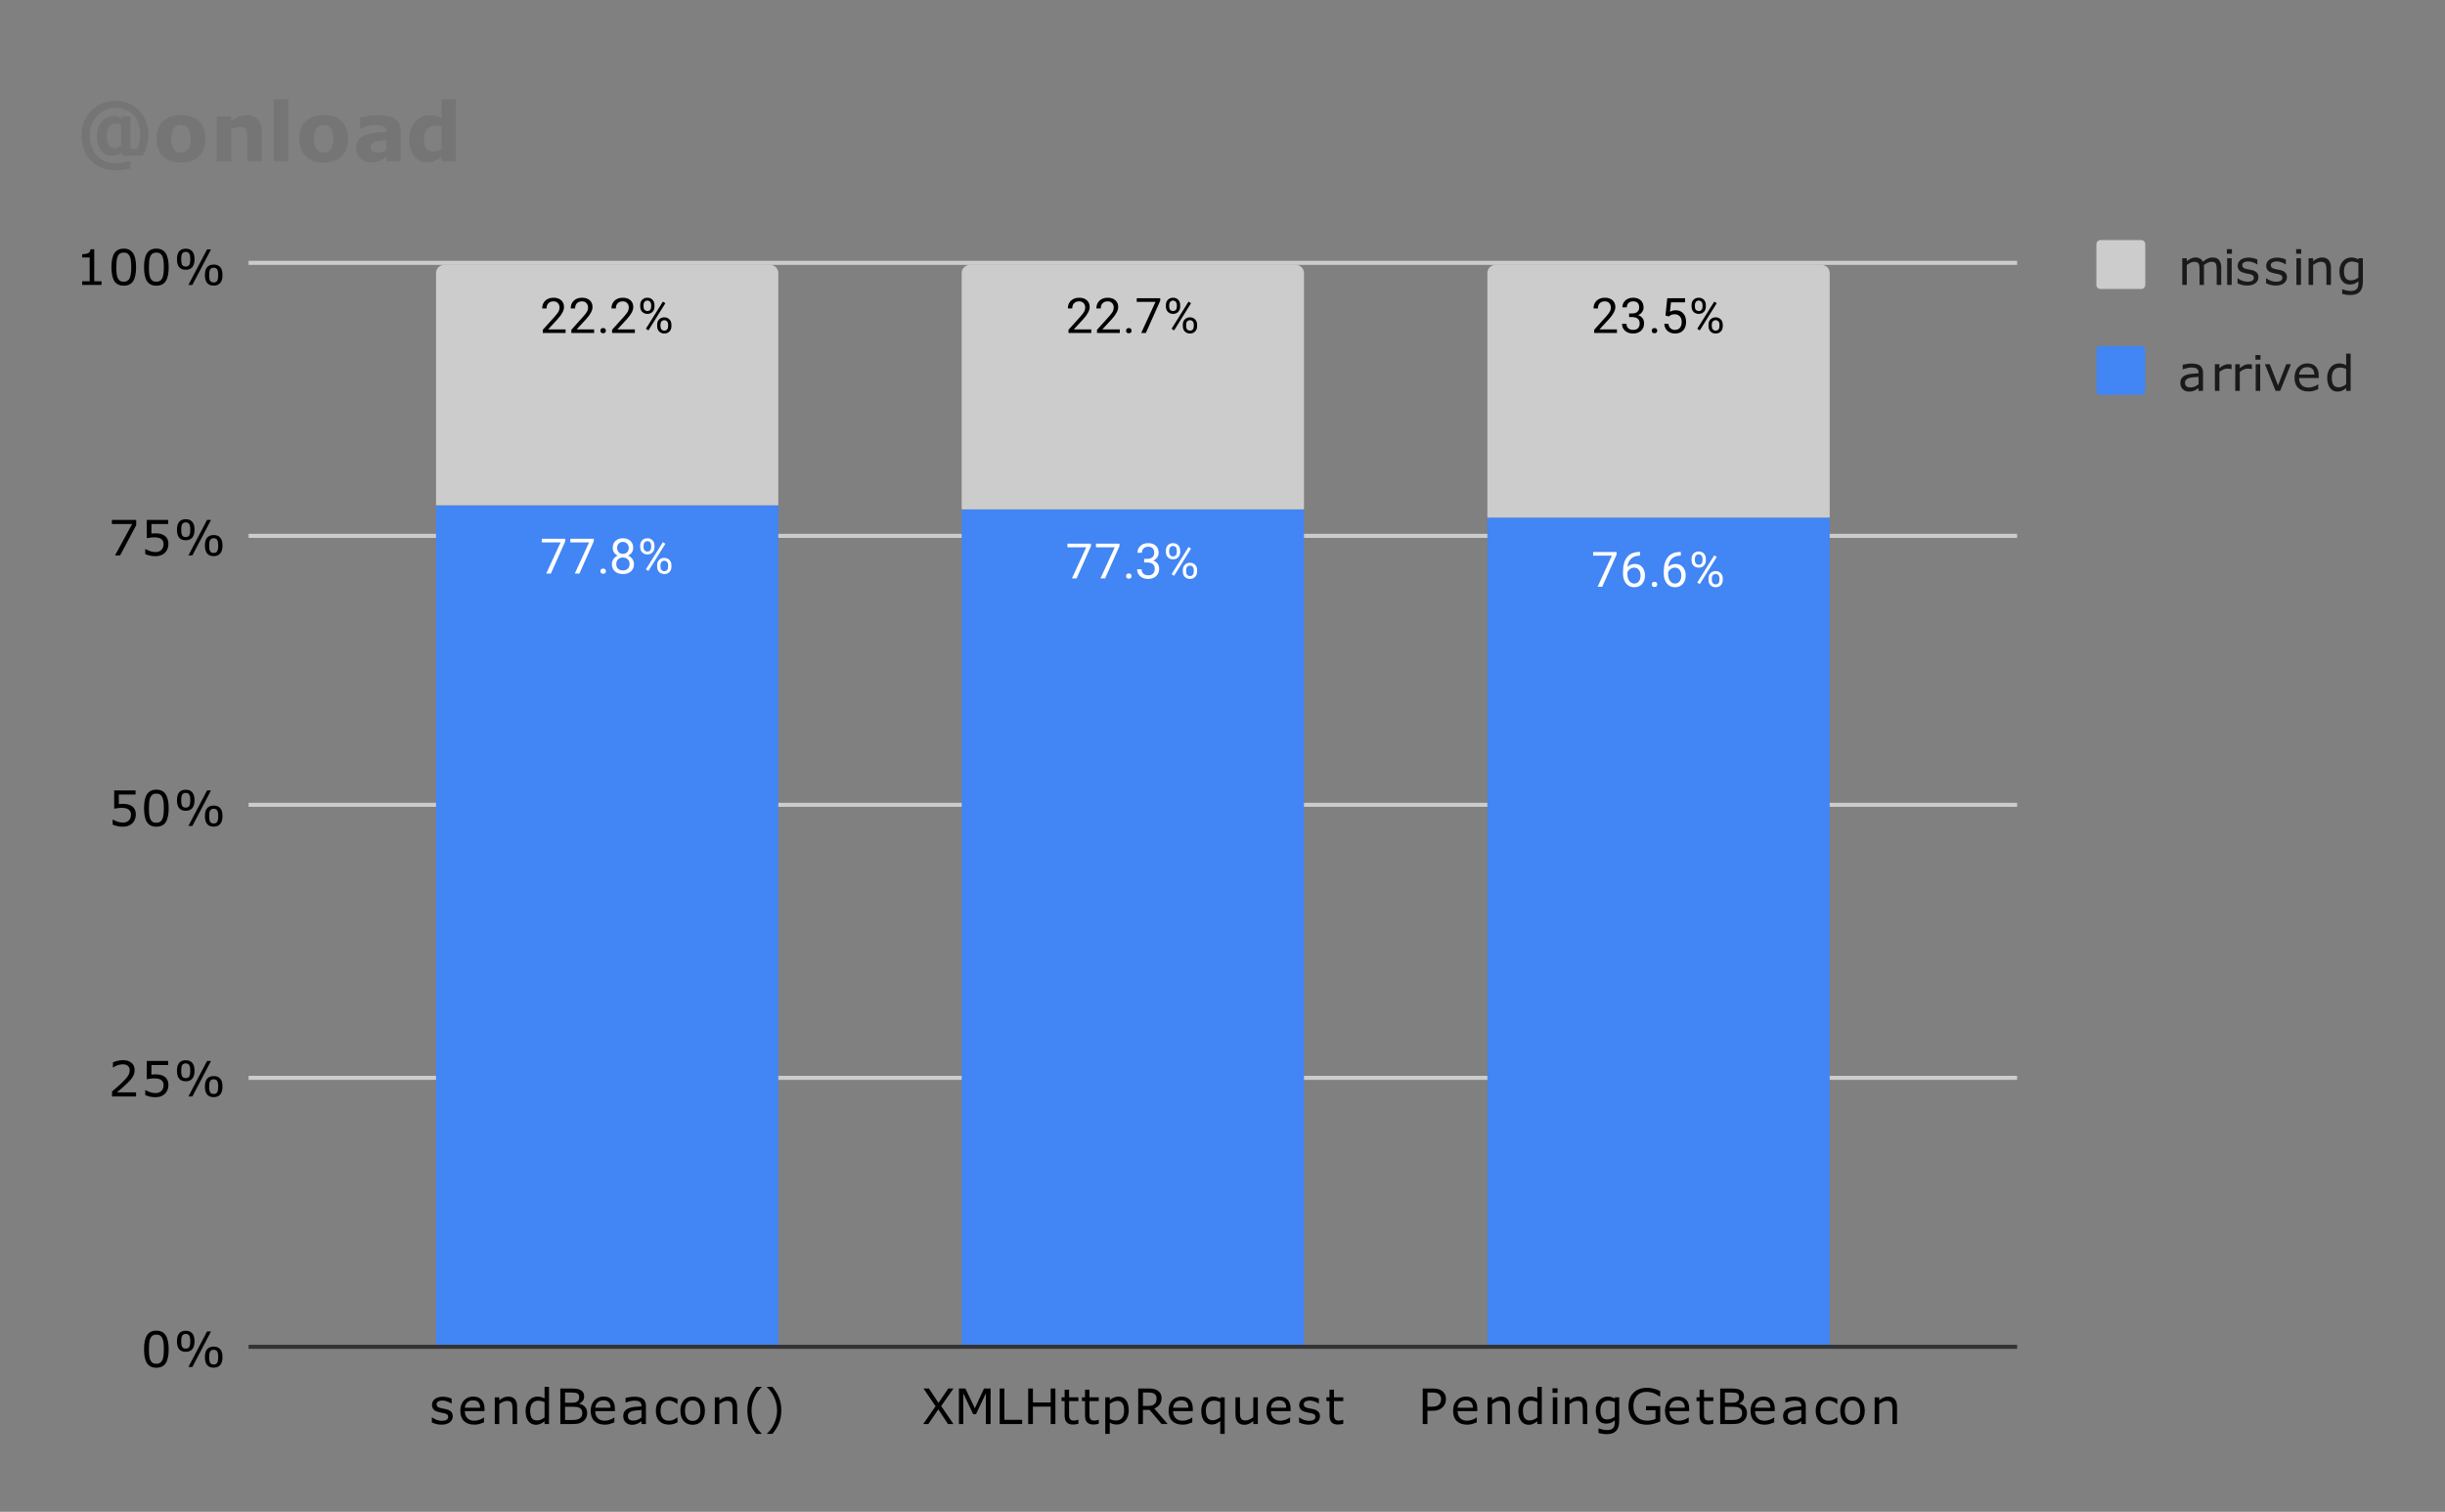<svg version="1.1" viewBox="0.0 0.0 600.0 371.0" fill="none" stroke="none" stroke-linecap="square" stroke-miterlimit="10" width="600" height="371" xmlns:xlink="http://www.w3.org/1999/xlink" xmlns="http://www.w3.org/2000/svg"><rect x="0.0" y="0.0" width="600.0" height="371.0" fill="#808080" stroke="none"/><path fill="#ffffff" fill-opacity="0.0" d="M0 0L600.0 0L600.0 371.0L0 371.0L0 0Z" fill-rule="nonzero"/><path stroke="#333333" stroke-width="1.0" stroke-linecap="butt" d="M61.5 330.5L494.5 330.5" fill-rule="nonzero"/><path stroke="#cccccc" stroke-width="1.0" stroke-linecap="butt" d="M61.5 264.5L494.5 264.5" fill-rule="nonzero"/><path stroke="#cccccc" stroke-width="1.0" stroke-linecap="butt" d="M61.5 197.5L494.5 197.5" fill-rule="nonzero"/><path stroke="#cccccc" stroke-width="1.0" stroke-linecap="butt" d="M61.5 131.5L494.5 131.5" fill-rule="nonzero"/><path stroke="#cccccc" stroke-width="1.0" stroke-linecap="butt" d="M61.5 64.5L494.5 64.5" fill-rule="nonzero"/><clipPath id="id_0"><path d="M61.55 64.917L494.748 64.917L494.748 330.45L61.55 330.45L61.55 64.917Z" clip-rule="nonzero"/></clipPath><path stroke="#000000" stroke-width="2.0" stroke-linecap="butt" stroke-opacity="0.0" clip-path="url(#id_0)" d="M191.0 330.0L107.0 330.0L107.0 124.0L191.0 124.0Z" fill-rule="nonzero"/><path fill="#4285f4" clip-path="url(#id_0)" d="M191.0 330.0L107.0 330.0L107.0 124.0L191.0 124.0Z" fill-rule="nonzero"/><path stroke="#000000" stroke-width="2.0" stroke-linecap="butt" stroke-opacity="0.0" clip-path="url(#id_0)" d="M320.0 330.0L236.0 330.0L236.0 125.0L320.0 125.0Z" fill-rule="nonzero"/><path fill="#4285f4" clip-path="url(#id_0)" d="M320.0 330.0L236.0 330.0L236.0 125.0L320.0 125.0Z" fill-rule="nonzero"/><path stroke="#000000" stroke-width="2.0" stroke-linecap="butt" stroke-opacity="0.0" clip-path="url(#id_0)" d="M449.0 330.0L365.0 330.0L365.0 127.0L449.0 127.0Z" fill-rule="nonzero"/><path fill="#4285f4" clip-path="url(#id_0)" d="M449.0 330.0L365.0 330.0L365.0 127.0L449.0 127.0Z" fill-rule="nonzero"/><path stroke="#000000" stroke-width="2.0" stroke-linecap="butt" stroke-opacity="0.0" clip-path="url(#id_0)" d="M191.0 124.0L107.0 124.0L107.0 67.0C107.0 65.895 107.895 65.0 109.0 65.0L189.0 65.0C190.105 65.0 191.0 65.895 191.0 67.0Z" fill-rule="nonzero"/><path fill="#cccccc" clip-path="url(#id_0)" d="M191.0 124.0L107.0 124.0L107.0 67.0C107.0 65.895 107.895 65.0 109.0 65.0L189.0 65.0C190.105 65.0 191.0 65.895 191.0 67.0Z" fill-rule="nonzero"/><path stroke="#000000" stroke-width="2.0" stroke-linecap="butt" stroke-opacity="0.0" clip-path="url(#id_0)" d="M320.0 125.0L236.0 125.0L236.0 67.0C236.0 65.895 236.895 65.0 238.0 65.0L318.0 65.0C319.105 65.0 320.0 65.895 320.0 67.0Z" fill-rule="nonzero"/><path fill="#cccccc" clip-path="url(#id_0)" d="M320.0 125.0L236.0 125.0L236.0 67.0C236.0 65.895 236.895 65.0 238.0 65.0L318.0 65.0C319.105 65.0 320.0 65.895 320.0 67.0Z" fill-rule="nonzero"/><path stroke="#000000" stroke-width="2.0" stroke-linecap="butt" stroke-opacity="0.0" clip-path="url(#id_0)" d="M449.0 127.0L365.0 127.0L365.0 67.0C365.0 65.895 365.895 65.0 367.0 65.0L447.0 65.0C448.105 65.0 449.0 65.895 449.0 67.0Z" fill-rule="nonzero"/><path fill="#cccccc" clip-path="url(#id_0)" d="M449.0 127.0L365.0 127.0L365.0 67.0C365.0 65.895 365.895 65.0 367.0 65.0L447.0 65.0C448.105 65.0 449.0 65.895 449.0 67.0Z" fill-rule="nonzero"/><path stroke="#4285f4" stroke-width="3.0" stroke-linejoin="round" stroke-linecap="round" d="M138.719 132.823L135.188 140.745L134.047 140.745L137.562 133.104L132.953 133.104L132.953 132.213L138.719 132.213L138.719 132.823ZM145.719 132.823L142.188 140.745L141.047 140.745L144.562 133.104L139.953 133.104L139.953 132.213L145.719 132.213L145.719 132.823ZM147.344 140.182Q147.344 139.901 147.5 139.713Q147.672 139.526 148.0 139.526Q148.344 139.526 148.516 139.713Q148.688 139.901 148.688 140.182Q148.688 140.448 148.516 140.635Q148.344 140.807 148.0 140.807Q147.672 140.807 147.5 140.635Q147.344 140.448 147.344 140.182ZM155.391 134.432Q155.391 135.073 155.047 135.573Q154.703 136.073 154.141 136.354Q154.797 136.635 155.188 137.198Q155.578 137.745 155.578 138.448Q155.578 139.542 154.828 140.213Q154.094 140.87 152.875 140.87Q151.641 140.87 150.891 140.213Q150.156 139.542 150.156 138.448Q150.156 137.745 150.531 137.198Q150.906 136.635 151.578 136.354Q151.016 136.073 150.688 135.573Q150.359 135.073 150.359 134.432Q150.359 133.354 151.047 132.729Q151.734 132.088 152.875 132.088Q154.0 132.088 154.688 132.729Q155.391 133.354 155.391 134.432ZM154.5 138.417Q154.5 137.698 154.047 137.26Q153.594 136.807 152.859 136.807Q152.125 136.807 151.672 137.26Q151.234 137.698 151.234 138.432Q151.234 139.151 151.672 139.573Q152.109 139.979 152.875 139.979Q153.625 139.979 154.062 139.557Q154.5 139.135 154.5 138.417ZM152.875 132.979Q152.234 132.979 151.828 133.385Q151.438 133.776 151.438 134.463Q151.438 135.104 151.828 135.51Q152.219 135.917 152.859 135.917Q153.516 135.917 153.906 135.51Q154.297 135.104 154.297 134.463Q154.297 133.807 153.891 133.401Q153.484 132.979 152.875 132.979ZM157.109 133.854Q157.109 133.088 157.594 132.588Q158.094 132.088 158.859 132.088Q159.641 132.088 160.125 132.588Q160.609 133.088 160.609 133.885L160.609 134.307Q160.609 135.073 160.109 135.573Q159.625 136.057 158.875 136.057Q158.109 136.057 157.609 135.573Q157.109 135.073 157.109 134.26L157.109 133.854ZM157.922 134.307Q157.922 134.76 158.172 135.057Q158.438 135.354 158.875 135.354Q159.297 135.354 159.547 135.073Q159.797 134.776 159.797 134.276L159.797 133.854Q159.797 133.401 159.547 133.104Q159.297 132.792 158.859 132.792Q158.422 132.792 158.172 133.104Q157.922 133.401 157.922 133.87L157.922 134.307ZM161.266 138.651Q161.266 137.885 161.75 137.401Q162.25 136.901 163.016 136.901Q163.781 136.901 164.266 137.401Q164.766 137.885 164.766 138.698L164.766 139.104Q164.766 139.87 164.281 140.37Q163.797 140.87 163.031 140.87Q162.266 140.87 161.766 140.385Q161.266 139.885 161.266 139.073L161.266 138.651ZM162.078 139.104Q162.078 139.573 162.328 139.87Q162.594 140.167 163.031 140.167Q163.453 140.167 163.703 139.885Q163.953 139.588 163.953 139.088L163.953 138.651Q163.953 138.182 163.688 137.901Q163.438 137.604 163.016 137.604Q162.594 137.604 162.328 137.901Q162.078 138.182 162.078 138.682L162.078 139.104ZM159.125 140.104L158.5 139.713L162.672 133.042L163.281 133.432L159.125 140.104Z" fill-rule="nonzero"/><path fill="#ffffff" d="M138.719 132.823L135.188 140.745L134.047 140.745L137.562 133.104L132.953 133.104L132.953 132.213L138.719 132.213L138.719 132.823ZM145.719 132.823L142.188 140.745L141.047 140.745L144.562 133.104L139.953 133.104L139.953 132.213L145.719 132.213L145.719 132.823ZM147.344 140.182Q147.344 139.901 147.5 139.713Q147.672 139.526 148.0 139.526Q148.344 139.526 148.516 139.713Q148.688 139.901 148.688 140.182Q148.688 140.448 148.516 140.635Q148.344 140.807 148.0 140.807Q147.672 140.807 147.5 140.635Q147.344 140.448 147.344 140.182ZM155.391 134.432Q155.391 135.073 155.047 135.573Q154.703 136.073 154.141 136.354Q154.797 136.635 155.188 137.198Q155.578 137.745 155.578 138.448Q155.578 139.542 154.828 140.213Q154.094 140.87 152.875 140.87Q151.641 140.87 150.891 140.213Q150.156 139.542 150.156 138.448Q150.156 137.745 150.531 137.198Q150.906 136.635 151.578 136.354Q151.016 136.073 150.688 135.573Q150.359 135.073 150.359 134.432Q150.359 133.354 151.047 132.729Q151.734 132.088 152.875 132.088Q154.0 132.088 154.688 132.729Q155.391 133.354 155.391 134.432ZM154.5 138.417Q154.5 137.698 154.047 137.26Q153.594 136.807 152.859 136.807Q152.125 136.807 151.672 137.26Q151.234 137.698 151.234 138.432Q151.234 139.151 151.672 139.573Q152.109 139.979 152.875 139.979Q153.625 139.979 154.062 139.557Q154.5 139.135 154.5 138.417ZM152.875 132.979Q152.234 132.979 151.828 133.385Q151.438 133.776 151.438 134.463Q151.438 135.104 151.828 135.51Q152.219 135.917 152.859 135.917Q153.516 135.917 153.906 135.51Q154.297 135.104 154.297 134.463Q154.297 133.807 153.891 133.401Q153.484 132.979 152.875 132.979ZM157.109 133.854Q157.109 133.088 157.594 132.588Q158.094 132.088 158.859 132.088Q159.641 132.088 160.125 132.588Q160.609 133.088 160.609 133.885L160.609 134.307Q160.609 135.073 160.109 135.573Q159.625 136.057 158.875 136.057Q158.109 136.057 157.609 135.573Q157.109 135.073 157.109 134.26L157.109 133.854ZM157.922 134.307Q157.922 134.76 158.172 135.057Q158.438 135.354 158.875 135.354Q159.297 135.354 159.547 135.073Q159.797 134.776 159.797 134.276L159.797 133.854Q159.797 133.401 159.547 133.104Q159.297 132.792 158.859 132.792Q158.422 132.792 158.172 133.104Q157.922 133.401 157.922 133.87L157.922 134.307ZM161.266 138.651Q161.266 137.885 161.75 137.401Q162.25 136.901 163.016 136.901Q163.781 136.901 164.266 137.401Q164.766 137.885 164.766 138.698L164.766 139.104Q164.766 139.87 164.281 140.37Q163.797 140.87 163.031 140.87Q162.266 140.87 161.766 140.385Q161.266 139.885 161.266 139.073L161.266 138.651ZM162.078 139.104Q162.078 139.573 162.328 139.87Q162.594 140.167 163.031 140.167Q163.453 140.167 163.703 139.885Q163.953 139.588 163.953 139.088L163.953 138.651Q163.953 138.182 163.688 137.901Q163.438 137.604 163.016 137.604Q162.594 137.604 162.328 137.901Q162.078 138.182 162.078 138.682L162.078 139.104ZM159.125 140.104L158.5 139.713L162.672 133.042L163.281 133.432L159.125 140.104Z" fill-rule="nonzero"/><path stroke="#4285f4" stroke-width="3.0" stroke-linejoin="round" stroke-linecap="round" d="M267.719 134.018L264.188 141.94L263.047 141.94L266.562 134.299L261.953 134.299L261.953 133.408L267.719 133.408L267.719 134.018ZM274.719 134.018L271.188 141.94L270.047 141.94L273.562 134.299L268.953 134.299L268.953 133.408L274.719 133.408L274.719 134.018ZM276.344 141.377Q276.344 141.096 276.5 140.908Q276.672 140.721 277.0 140.721Q277.344 140.721 277.516 140.908Q277.688 141.096 277.688 141.377Q277.688 141.643 277.516 141.83Q277.344 142.002 277.0 142.002Q276.672 142.002 276.5 141.83Q276.344 141.643 276.344 141.377ZM280.781 137.143L281.594 137.143Q282.375 137.127 282.812 136.737Q283.25 136.346 283.25 135.674Q283.25 134.174 281.75 134.174Q281.047 134.174 280.625 134.58Q280.219 134.987 280.219 135.643L279.125 135.643Q279.125 134.627 279.859 133.955Q280.609 133.283 281.75 133.283Q282.953 133.283 283.641 133.924Q284.328 134.565 284.328 135.705Q284.328 136.268 283.969 136.783Q283.609 137.299 282.984 137.565Q283.688 137.783 284.062 138.299Q284.453 138.815 284.453 139.565Q284.453 140.705 283.703 141.393Q282.953 142.065 281.75 142.065Q280.562 142.065 279.797 141.408Q279.047 140.752 279.047 139.69L280.141 139.69Q280.141 140.362 280.578 140.768Q281.016 141.174 281.766 141.174Q282.547 141.174 282.953 140.768Q283.375 140.346 283.375 139.58Q283.375 138.846 282.922 138.455Q282.469 138.049 281.594 138.033L280.781 138.033L280.781 137.143ZM286.109 135.049Q286.109 134.283 286.594 133.783Q287.094 133.283 287.859 133.283Q288.641 133.283 289.125 133.783Q289.609 134.283 289.609 135.08L289.609 135.502Q289.609 136.268 289.109 136.768Q288.625 137.252 287.875 137.252Q287.109 137.252 286.609 136.768Q286.109 136.268 286.109 135.455L286.109 135.049ZM286.922 135.502Q286.922 135.955 287.172 136.252Q287.438 136.549 287.875 136.549Q288.297 136.549 288.547 136.268Q288.797 135.971 288.797 135.471L288.797 135.049Q288.797 134.596 288.547 134.299Q288.297 133.987 287.859 133.987Q287.422 133.987 287.172 134.299Q286.922 134.596 286.922 135.065L286.922 135.502ZM290.266 139.846Q290.266 139.08 290.75 138.596Q291.25 138.096 292.016 138.096Q292.781 138.096 293.266 138.596Q293.766 139.08 293.766 139.893L293.766 140.299Q293.766 141.065 293.281 141.565Q292.797 142.065 292.031 142.065Q291.266 142.065 290.766 141.58Q290.266 141.08 290.266 140.268L290.266 139.846ZM291.078 140.299Q291.078 140.768 291.328 141.065Q291.594 141.362 292.031 141.362Q292.453 141.362 292.703 141.08Q292.953 140.783 292.953 140.283L292.953 139.846Q292.953 139.377 292.688 139.096Q292.438 138.799 292.016 138.799Q291.594 138.799 291.328 139.096Q291.078 139.377 291.078 139.877L291.078 140.299ZM288.125 141.299L287.5 140.908L291.672 134.237L292.281 134.627L288.125 141.299Z" fill-rule="nonzero"/><path fill="#ffffff" d="M267.719 134.018L264.188 141.94L263.047 141.94L266.562 134.299L261.953 134.299L261.953 133.408L267.719 133.408L267.719 134.018ZM274.719 134.018L271.188 141.94L270.047 141.94L273.562 134.299L268.953 134.299L268.953 133.408L274.719 133.408L274.719 134.018ZM276.344 141.377Q276.344 141.096 276.5 140.908Q276.672 140.721 277.0 140.721Q277.344 140.721 277.516 140.908Q277.688 141.096 277.688 141.377Q277.688 141.643 277.516 141.83Q277.344 142.002 277.0 142.002Q276.672 142.002 276.5 141.83Q276.344 141.643 276.344 141.377ZM280.781 137.143L281.594 137.143Q282.375 137.127 282.812 136.737Q283.25 136.346 283.25 135.674Q283.25 134.174 281.75 134.174Q281.047 134.174 280.625 134.58Q280.219 134.987 280.219 135.643L279.125 135.643Q279.125 134.627 279.859 133.955Q280.609 133.283 281.75 133.283Q282.953 133.283 283.641 133.924Q284.328 134.565 284.328 135.705Q284.328 136.268 283.969 136.783Q283.609 137.299 282.984 137.565Q283.688 137.783 284.062 138.299Q284.453 138.815 284.453 139.565Q284.453 140.705 283.703 141.393Q282.953 142.065 281.75 142.065Q280.562 142.065 279.797 141.408Q279.047 140.752 279.047 139.69L280.141 139.69Q280.141 140.362 280.578 140.768Q281.016 141.174 281.766 141.174Q282.547 141.174 282.953 140.768Q283.375 140.346 283.375 139.58Q283.375 138.846 282.922 138.455Q282.469 138.049 281.594 138.033L280.781 138.033L280.781 137.143ZM286.109 135.049Q286.109 134.283 286.594 133.783Q287.094 133.283 287.859 133.283Q288.641 133.283 289.125 133.783Q289.609 134.283 289.609 135.08L289.609 135.502Q289.609 136.268 289.109 136.768Q288.625 137.252 287.875 137.252Q287.109 137.252 286.609 136.768Q286.109 136.268 286.109 135.455L286.109 135.049ZM286.922 135.502Q286.922 135.955 287.172 136.252Q287.438 136.549 287.875 136.549Q288.297 136.549 288.547 136.268Q288.797 135.971 288.797 135.471L288.797 135.049Q288.797 134.596 288.547 134.299Q288.297 133.987 287.859 133.987Q287.422 133.987 287.172 134.299Q286.922 134.596 286.922 135.065L286.922 135.502ZM290.266 139.846Q290.266 139.08 290.75 138.596Q291.25 138.096 292.016 138.096Q292.781 138.096 293.266 138.596Q293.766 139.08 293.766 139.893L293.766 140.299Q293.766 141.065 293.281 141.565Q292.797 142.065 292.031 142.065Q291.266 142.065 290.766 141.58Q290.266 141.08 290.266 140.268L290.266 139.846ZM291.078 140.299Q291.078 140.768 291.328 141.065Q291.594 141.362 292.031 141.362Q292.453 141.362 292.703 141.08Q292.953 140.783 292.953 140.283L292.953 139.846Q292.953 139.377 292.688 139.096Q292.438 138.799 292.016 138.799Q291.594 138.799 291.328 139.096Q291.078 139.377 291.078 139.877L291.078 140.299ZM288.125 141.299L287.5 140.908L291.672 134.237L292.281 134.627L288.125 141.299Z" fill-rule="nonzero"/><path stroke="#4285f4" stroke-width="3.0" stroke-linejoin="round" stroke-linecap="round" d="M396.719 136.062L393.188 143.984L392.047 143.984L395.562 136.344L390.953 136.344L390.953 135.453L396.719 135.453L396.719 136.062ZM402.469 135.453L402.469 136.359L402.266 136.359Q401.0 136.39 400.25 137.125Q399.5 137.844 399.375 139.156Q400.062 138.39 401.219 138.39Q402.328 138.39 403.0 139.172Q403.672 139.953 403.672 141.203Q403.672 142.515 402.953 143.312Q402.234 144.109 401.016 144.109Q399.797 144.109 399.031 143.172Q398.281 142.219 398.281 140.734L398.281 140.328Q398.281 137.969 399.281 136.719Q400.281 135.469 402.266 135.453L402.469 135.453ZM401.047 139.297Q400.484 139.297 400.016 139.625Q399.547 139.953 399.359 140.469L399.359 140.859Q399.359 141.922 399.828 142.562Q400.312 143.203 401.016 143.203Q401.75 143.203 402.172 142.672Q402.594 142.125 402.594 141.25Q402.594 140.375 402.172 139.844Q401.75 139.297 401.047 139.297ZM405.344 143.422Q405.344 143.14 405.5 142.953Q405.672 142.765 406.0 142.765Q406.344 142.765 406.516 142.953Q406.688 143.14 406.688 143.422Q406.688 143.687 406.516 143.875Q406.344 144.047 406.0 144.047Q405.672 144.047 405.5 143.875Q405.344 143.687 405.344 143.422ZM412.469 135.453L412.469 136.359L412.266 136.359Q411.0 136.39 410.25 137.125Q409.5 137.844 409.375 139.156Q410.062 138.39 411.219 138.39Q412.328 138.39 413.0 139.172Q413.672 139.953 413.672 141.203Q413.672 142.515 412.953 143.312Q412.234 144.109 411.016 144.109Q409.797 144.109 409.031 143.172Q408.281 142.219 408.281 140.734L408.281 140.328Q408.281 137.969 409.281 136.719Q410.281 135.469 412.266 135.453L412.469 135.453ZM411.047 139.297Q410.484 139.297 410.016 139.625Q409.547 139.953 409.359 140.469L409.359 140.859Q409.359 141.922 409.828 142.562Q410.312 143.203 411.016 143.203Q411.75 143.203 412.172 142.672Q412.594 142.125 412.594 141.25Q412.594 140.375 412.172 139.844Q411.75 139.297 411.047 139.297ZM415.109 137.094Q415.109 136.328 415.594 135.828Q416.094 135.328 416.859 135.328Q417.641 135.328 418.125 135.828Q418.609 136.328 418.609 137.125L418.609 137.547Q418.609 138.312 418.109 138.812Q417.625 139.297 416.875 139.297Q416.109 139.297 415.609 138.812Q415.109 138.312 415.109 137.5L415.109 137.094ZM415.922 137.547Q415.922 138 416.172 138.297Q416.438 138.594 416.875 138.594Q417.297 138.594 417.547 138.312Q417.797 138.015 417.797 137.515L417.797 137.094Q417.797 136.64 417.547 136.344Q417.297 136.031 416.859 136.031Q416.422 136.031 416.172 136.344Q415.922 136.64 415.922 137.109L415.922 137.547ZM419.266 141.89Q419.266 141.125 419.75 140.64Q420.25 140.14 421.016 140.14Q421.781 140.14 422.266 140.64Q422.766 141.125 422.766 141.937L422.766 142.344Q422.766 143.109 422.281 143.609Q421.797 144.109 421.031 144.109Q420.266 144.109 419.766 143.625Q419.266 143.125 419.266 142.312L419.266 141.89ZM420.078 142.344Q420.078 142.812 420.328 143.109Q420.594 143.406 421.031 143.406Q421.453 143.406 421.703 143.125Q421.953 142.828 421.953 142.328L421.953 141.89Q421.953 141.422 421.688 141.14Q421.438 140.844 421.016 140.844Q420.594 140.844 420.328 141.14Q420.078 141.422 420.078 141.922L420.078 142.344ZM417.125 143.344L416.5 142.953L420.672 136.281L421.281 136.672L417.125 143.344Z" fill-rule="nonzero"/><path fill="#ffffff" d="M396.719 136.062L393.188 143.984L392.047 143.984L395.562 136.344L390.953 136.344L390.953 135.453L396.719 135.453L396.719 136.062ZM402.469 135.453L402.469 136.359L402.266 136.359Q401.0 136.39 400.25 137.125Q399.5 137.844 399.375 139.156Q400.062 138.39 401.219 138.39Q402.328 138.39 403.0 139.172Q403.672 139.953 403.672 141.203Q403.672 142.515 402.953 143.312Q402.234 144.109 401.016 144.109Q399.797 144.109 399.031 143.172Q398.281 142.219 398.281 140.734L398.281 140.328Q398.281 137.969 399.281 136.719Q400.281 135.469 402.266 135.453L402.469 135.453ZM401.047 139.297Q400.484 139.297 400.016 139.625Q399.547 139.953 399.359 140.469L399.359 140.859Q399.359 141.922 399.828 142.562Q400.312 143.203 401.016 143.203Q401.75 143.203 402.172 142.672Q402.594 142.125 402.594 141.25Q402.594 140.375 402.172 139.844Q401.75 139.297 401.047 139.297ZM405.344 143.422Q405.344 143.14 405.5 142.953Q405.672 142.765 406.0 142.765Q406.344 142.765 406.516 142.953Q406.688 143.14 406.688 143.422Q406.688 143.687 406.516 143.875Q406.344 144.047 406.0 144.047Q405.672 144.047 405.5 143.875Q405.344 143.687 405.344 143.422ZM412.469 135.453L412.469 136.359L412.266 136.359Q411.0 136.39 410.25 137.125Q409.5 137.844 409.375 139.156Q410.062 138.39 411.219 138.39Q412.328 138.39 413.0 139.172Q413.672 139.953 413.672 141.203Q413.672 142.515 412.953 143.312Q412.234 144.109 411.016 144.109Q409.797 144.109 409.031 143.172Q408.281 142.219 408.281 140.734L408.281 140.328Q408.281 137.969 409.281 136.719Q410.281 135.469 412.266 135.453L412.469 135.453ZM411.047 139.297Q410.484 139.297 410.016 139.625Q409.547 139.953 409.359 140.469L409.359 140.859Q409.359 141.922 409.828 142.562Q410.312 143.203 411.016 143.203Q411.75 143.203 412.172 142.672Q412.594 142.125 412.594 141.25Q412.594 140.375 412.172 139.844Q411.75 139.297 411.047 139.297ZM415.109 137.094Q415.109 136.328 415.594 135.828Q416.094 135.328 416.859 135.328Q417.641 135.328 418.125 135.828Q418.609 136.328 418.609 137.125L418.609 137.547Q418.609 138.312 418.109 138.812Q417.625 139.297 416.875 139.297Q416.109 139.297 415.609 138.812Q415.109 138.312 415.109 137.5L415.109 137.094ZM415.922 137.547Q415.922 138 416.172 138.297Q416.438 138.594 416.875 138.594Q417.297 138.594 417.547 138.312Q417.797 138.015 417.797 137.515L417.797 137.094Q417.797 136.64 417.547 136.344Q417.297 136.031 416.859 136.031Q416.422 136.031 416.172 136.344Q415.922 136.64 415.922 137.109L415.922 137.547ZM419.266 141.89Q419.266 141.125 419.75 140.64Q420.25 140.14 421.016 140.14Q421.781 140.14 422.266 140.64Q422.766 141.125 422.766 141.937L422.766 142.344Q422.766 143.109 422.281 143.609Q421.797 144.109 421.031 144.109Q420.266 144.109 419.766 143.625Q419.266 143.125 419.266 142.312L419.266 141.89ZM420.078 142.344Q420.078 142.812 420.328 143.109Q420.594 143.406 421.031 143.406Q421.453 143.406 421.703 143.125Q421.953 142.828 421.953 142.328L421.953 141.89Q421.953 141.422 421.688 141.14Q421.438 140.844 421.016 140.844Q420.594 140.844 420.328 141.14Q420.078 141.422 420.078 141.922L420.078 142.344ZM417.125 143.344L416.5 142.953L420.672 136.281L421.281 136.672L417.125 143.344Z" fill-rule="nonzero"/><path stroke="#cccccc" stroke-width="3.0" stroke-linejoin="round" stroke-linecap="round" d="M138.797 81.717L133.203 81.717L133.203 80.935L136.156 77.654Q136.812 76.904 137.062 76.451Q137.312 75.982 137.312 75.482Q137.312 74.81 136.906 74.389Q136.516 73.951 135.828 73.951Q135.031 73.951 134.578 74.42Q134.125 74.873 134.125 75.701L133.047 75.701Q133.047 74.514 133.797 73.795Q134.562 73.06 135.828 73.06Q137.031 73.06 137.719 73.685Q138.406 74.31 138.406 75.357Q138.406 76.607 136.797 78.357L134.516 80.826L138.797 80.826L138.797 81.717ZM145.797 81.717L140.203 81.717L140.203 80.935L143.156 77.654Q143.812 76.904 144.062 76.451Q144.312 75.982 144.312 75.482Q144.312 74.81 143.906 74.389Q143.516 73.951 142.828 73.951Q142.031 73.951 141.578 74.42Q141.125 74.873 141.125 75.701L140.047 75.701Q140.047 74.514 140.797 73.795Q141.562 73.06 142.828 73.06Q144.031 73.06 144.719 73.685Q145.406 74.31 145.406 75.357Q145.406 76.607 143.797 78.357L141.516 80.826L145.797 80.826L145.797 81.717ZM147.344 81.154Q147.344 80.873 147.5 80.685Q147.672 80.498 148.0 80.498Q148.344 80.498 148.516 80.685Q148.688 80.873 148.688 81.154Q148.688 81.42 148.516 81.607Q148.344 81.779 148.0 81.779Q147.672 81.779 147.5 81.607Q147.344 81.42 147.344 81.154ZM155.797 81.717L150.203 81.717L150.203 80.935L153.156 77.654Q153.812 76.904 154.062 76.451Q154.312 75.982 154.312 75.482Q154.312 74.81 153.906 74.389Q153.516 73.951 152.828 73.951Q152.031 73.951 151.578 74.42Q151.125 74.873 151.125 75.701L150.047 75.701Q150.047 74.514 150.797 73.795Q151.562 73.06 152.828 73.06Q154.031 73.06 154.719 73.685Q155.406 74.31 155.406 75.357Q155.406 76.607 153.797 78.357L151.516 80.826L155.797 80.826L155.797 81.717ZM157.109 74.826Q157.109 74.06 157.594 73.56Q158.094 73.06 158.859 73.06Q159.641 73.06 160.125 73.56Q160.609 74.06 160.609 74.857L160.609 75.279Q160.609 76.045 160.109 76.545Q159.625 77.029 158.875 77.029Q158.109 77.029 157.609 76.545Q157.109 76.045 157.109 75.232L157.109 74.826ZM157.922 75.279Q157.922 75.732 158.172 76.029Q158.438 76.326 158.875 76.326Q159.297 76.326 159.547 76.045Q159.797 75.748 159.797 75.248L159.797 74.826Q159.797 74.373 159.547 74.076Q159.297 73.764 158.859 73.764Q158.422 73.764 158.172 74.076Q157.922 74.373 157.922 74.842L157.922 75.279ZM161.266 79.623Q161.266 78.857 161.75 78.373Q162.25 77.873 163.016 77.873Q163.781 77.873 164.266 78.373Q164.766 78.857 164.766 79.67L164.766 80.076Q164.766 80.842 164.281 81.342Q163.797 81.842 163.031 81.842Q162.266 81.842 161.766 81.357Q161.266 80.857 161.266 80.045L161.266 79.623ZM162.078 80.076Q162.078 80.545 162.328 80.842Q162.594 81.139 163.031 81.139Q163.453 81.139 163.703 80.857Q163.953 80.56 163.953 80.06L163.953 79.623Q163.953 79.154 163.688 78.873Q163.438 78.576 163.016 78.576Q162.594 78.576 162.328 78.873Q162.078 79.154 162.078 79.654L162.078 80.076ZM159.125 81.076L158.5 80.685L162.672 74.014L163.281 74.404L159.125 81.076Z" fill-rule="nonzero"/><path fill="#000000" d="M138.797 81.717L133.203 81.717L133.203 80.935L136.156 77.654Q136.812 76.904 137.062 76.451Q137.312 75.982 137.312 75.482Q137.312 74.81 136.906 74.389Q136.516 73.951 135.828 73.951Q135.031 73.951 134.578 74.42Q134.125 74.873 134.125 75.701L133.047 75.701Q133.047 74.514 133.797 73.795Q134.562 73.06 135.828 73.06Q137.031 73.06 137.719 73.685Q138.406 74.31 138.406 75.357Q138.406 76.607 136.797 78.357L134.516 80.826L138.797 80.826L138.797 81.717ZM145.797 81.717L140.203 81.717L140.203 80.935L143.156 77.654Q143.812 76.904 144.062 76.451Q144.312 75.982 144.312 75.482Q144.312 74.81 143.906 74.389Q143.516 73.951 142.828 73.951Q142.031 73.951 141.578 74.42Q141.125 74.873 141.125 75.701L140.047 75.701Q140.047 74.514 140.797 73.795Q141.562 73.06 142.828 73.06Q144.031 73.06 144.719 73.685Q145.406 74.31 145.406 75.357Q145.406 76.607 143.797 78.357L141.516 80.826L145.797 80.826L145.797 81.717ZM147.344 81.154Q147.344 80.873 147.5 80.685Q147.672 80.498 148.0 80.498Q148.344 80.498 148.516 80.685Q148.688 80.873 148.688 81.154Q148.688 81.42 148.516 81.607Q148.344 81.779 148.0 81.779Q147.672 81.779 147.5 81.607Q147.344 81.42 147.344 81.154ZM155.797 81.717L150.203 81.717L150.203 80.935L153.156 77.654Q153.812 76.904 154.062 76.451Q154.312 75.982 154.312 75.482Q154.312 74.81 153.906 74.389Q153.516 73.951 152.828 73.951Q152.031 73.951 151.578 74.42Q151.125 74.873 151.125 75.701L150.047 75.701Q150.047 74.514 150.797 73.795Q151.562 73.06 152.828 73.06Q154.031 73.06 154.719 73.685Q155.406 74.31 155.406 75.357Q155.406 76.607 153.797 78.357L151.516 80.826L155.797 80.826L155.797 81.717ZM157.109 74.826Q157.109 74.06 157.594 73.56Q158.094 73.06 158.859 73.06Q159.641 73.06 160.125 73.56Q160.609 74.06 160.609 74.857L160.609 75.279Q160.609 76.045 160.109 76.545Q159.625 77.029 158.875 77.029Q158.109 77.029 157.609 76.545Q157.109 76.045 157.109 75.232L157.109 74.826ZM157.922 75.279Q157.922 75.732 158.172 76.029Q158.438 76.326 158.875 76.326Q159.297 76.326 159.547 76.045Q159.797 75.748 159.797 75.248L159.797 74.826Q159.797 74.373 159.547 74.076Q159.297 73.764 158.859 73.764Q158.422 73.764 158.172 74.076Q157.922 74.373 157.922 74.842L157.922 75.279ZM161.266 79.623Q161.266 78.857 161.75 78.373Q162.25 77.873 163.016 77.873Q163.781 77.873 164.266 78.373Q164.766 78.857 164.766 79.67L164.766 80.076Q164.766 80.842 164.281 81.342Q163.797 81.842 163.031 81.842Q162.266 81.842 161.766 81.357Q161.266 80.857 161.266 80.045L161.266 79.623ZM162.078 80.076Q162.078 80.545 162.328 80.842Q162.594 81.139 163.031 81.139Q163.453 81.139 163.703 80.857Q163.953 80.56 163.953 80.06L163.953 79.623Q163.953 79.154 163.688 78.873Q163.438 78.576 163.016 78.576Q162.594 78.576 162.328 78.873Q162.078 79.154 162.078 79.654L162.078 80.076ZM159.125 81.076L158.5 80.685L162.672 74.014L163.281 74.404L159.125 81.076Z" fill-rule="nonzero"/><path stroke="#cccccc" stroke-width="3.0" stroke-linejoin="round" stroke-linecap="round" d="M267.797 81.717L262.203 81.717L262.203 80.935L265.156 77.654Q265.812 76.904 266.062 76.451Q266.312 75.982 266.312 75.482Q266.312 74.81 265.906 74.389Q265.516 73.951 264.828 73.951Q264.031 73.951 263.578 74.42Q263.125 74.873 263.125 75.701L262.047 75.701Q262.047 74.514 262.797 73.795Q263.562 73.06 264.828 73.06Q266.031 73.06 266.719 73.685Q267.406 74.31 267.406 75.357Q267.406 76.607 265.797 78.357L263.516 80.826L267.797 80.826L267.797 81.717ZM274.797 81.717L269.203 81.717L269.203 80.935L272.156 77.654Q272.812 76.904 273.062 76.451Q273.312 75.982 273.312 75.482Q273.312 74.81 272.906 74.389Q272.516 73.951 271.828 73.951Q271.031 73.951 270.578 74.42Q270.125 74.873 270.125 75.701L269.047 75.701Q269.047 74.514 269.797 73.795Q270.562 73.06 271.828 73.06Q273.031 73.06 273.719 73.685Q274.406 74.31 274.406 75.357Q274.406 76.607 272.797 78.357L270.516 80.826L274.797 80.826L274.797 81.717ZM276.344 81.154Q276.344 80.873 276.5 80.685Q276.672 80.498 277.0 80.498Q277.344 80.498 277.516 80.685Q277.688 80.873 277.688 81.154Q277.688 81.42 277.516 81.607Q277.344 81.779 277.0 81.779Q276.672 81.779 276.5 81.607Q276.344 81.42 276.344 81.154ZM284.719 73.795L281.188 81.717L280.047 81.717L283.562 74.076L278.953 74.076L278.953 73.185L284.719 73.185L284.719 73.795ZM286.109 74.826Q286.109 74.06 286.594 73.56Q287.094 73.06 287.859 73.06Q288.641 73.06 289.125 73.56Q289.609 74.06 289.609 74.857L289.609 75.279Q289.609 76.045 289.109 76.545Q288.625 77.029 287.875 77.029Q287.109 77.029 286.609 76.545Q286.109 76.045 286.109 75.232L286.109 74.826ZM286.922 75.279Q286.922 75.732 287.172 76.029Q287.438 76.326 287.875 76.326Q288.297 76.326 288.547 76.045Q288.797 75.748 288.797 75.248L288.797 74.826Q288.797 74.373 288.547 74.076Q288.297 73.764 287.859 73.764Q287.422 73.764 287.172 74.076Q286.922 74.373 286.922 74.842L286.922 75.279ZM290.266 79.623Q290.266 78.857 290.75 78.373Q291.25 77.873 292.016 77.873Q292.781 77.873 293.266 78.373Q293.766 78.857 293.766 79.67L293.766 80.076Q293.766 80.842 293.281 81.342Q292.797 81.842 292.031 81.842Q291.266 81.842 290.766 81.357Q290.266 80.857 290.266 80.045L290.266 79.623ZM291.078 80.076Q291.078 80.545 291.328 80.842Q291.594 81.139 292.031 81.139Q292.453 81.139 292.703 80.857Q292.953 80.56 292.953 80.06L292.953 79.623Q292.953 79.154 292.688 78.873Q292.438 78.576 292.016 78.576Q291.594 78.576 291.328 78.873Q291.078 79.154 291.078 79.654L291.078 80.076ZM288.125 81.076L287.5 80.685L291.672 74.014L292.281 74.404L288.125 81.076Z" fill-rule="nonzero"/><path fill="#000000" d="M267.797 81.717L262.203 81.717L262.203 80.935L265.156 77.654Q265.812 76.904 266.062 76.451Q266.312 75.982 266.312 75.482Q266.312 74.81 265.906 74.389Q265.516 73.951 264.828 73.951Q264.031 73.951 263.578 74.42Q263.125 74.873 263.125 75.701L262.047 75.701Q262.047 74.514 262.797 73.795Q263.562 73.06 264.828 73.06Q266.031 73.06 266.719 73.685Q267.406 74.31 267.406 75.357Q267.406 76.607 265.797 78.357L263.516 80.826L267.797 80.826L267.797 81.717ZM274.797 81.717L269.203 81.717L269.203 80.935L272.156 77.654Q272.812 76.904 273.062 76.451Q273.312 75.982 273.312 75.482Q273.312 74.81 272.906 74.389Q272.516 73.951 271.828 73.951Q271.031 73.951 270.578 74.42Q270.125 74.873 270.125 75.701L269.047 75.701Q269.047 74.514 269.797 73.795Q270.562 73.06 271.828 73.06Q273.031 73.06 273.719 73.685Q274.406 74.31 274.406 75.357Q274.406 76.607 272.797 78.357L270.516 80.826L274.797 80.826L274.797 81.717ZM276.344 81.154Q276.344 80.873 276.5 80.685Q276.672 80.498 277.0 80.498Q277.344 80.498 277.516 80.685Q277.688 80.873 277.688 81.154Q277.688 81.42 277.516 81.607Q277.344 81.779 277.0 81.779Q276.672 81.779 276.5 81.607Q276.344 81.42 276.344 81.154ZM284.719 73.795L281.188 81.717L280.047 81.717L283.562 74.076L278.953 74.076L278.953 73.185L284.719 73.185L284.719 73.795ZM286.109 74.826Q286.109 74.06 286.594 73.56Q287.094 73.06 287.859 73.06Q288.641 73.06 289.125 73.56Q289.609 74.06 289.609 74.857L289.609 75.279Q289.609 76.045 289.109 76.545Q288.625 77.029 287.875 77.029Q287.109 77.029 286.609 76.545Q286.109 76.045 286.109 75.232L286.109 74.826ZM286.922 75.279Q286.922 75.732 287.172 76.029Q287.438 76.326 287.875 76.326Q288.297 76.326 288.547 76.045Q288.797 75.748 288.797 75.248L288.797 74.826Q288.797 74.373 288.547 74.076Q288.297 73.764 287.859 73.764Q287.422 73.764 287.172 74.076Q286.922 74.373 286.922 74.842L286.922 75.279ZM290.266 79.623Q290.266 78.857 290.75 78.373Q291.25 77.873 292.016 77.873Q292.781 77.873 293.266 78.373Q293.766 78.857 293.766 79.67L293.766 80.076Q293.766 80.842 293.281 81.342Q292.797 81.842 292.031 81.842Q291.266 81.842 290.766 81.357Q290.266 80.857 290.266 80.045L290.266 79.623ZM291.078 80.076Q291.078 80.545 291.328 80.842Q291.594 81.139 292.031 81.139Q292.453 81.139 292.703 80.857Q292.953 80.56 292.953 80.06L292.953 79.623Q292.953 79.154 292.688 78.873Q292.438 78.576 292.016 78.576Q291.594 78.576 291.328 78.873Q291.078 79.154 291.078 79.654L291.078 80.076ZM288.125 81.076L287.5 80.685L291.672 74.014L292.281 74.404L288.125 81.076Z" fill-rule="nonzero"/><path stroke="#cccccc" stroke-width="3.0" stroke-linejoin="round" stroke-linecap="round" d="M396.797 81.717L391.203 81.717L391.203 80.935L394.156 77.654Q394.812 76.904 395.062 76.451Q395.312 75.982 395.312 75.482Q395.312 74.81 394.906 74.389Q394.516 73.951 393.828 73.951Q393.031 73.951 392.578 74.42Q392.125 74.873 392.125 75.701L391.047 75.701Q391.047 74.514 391.797 73.795Q392.562 73.06 393.828 73.06Q395.031 73.06 395.719 73.685Q396.406 74.31 396.406 75.357Q396.406 76.607 394.797 78.357L392.516 80.826L396.797 80.826L396.797 81.717ZM399.781 76.92L400.594 76.92Q401.375 76.904 401.812 76.514Q402.25 76.123 402.25 75.451Q402.25 73.951 400.75 73.951Q400.047 73.951 399.625 74.357Q399.219 74.764 399.219 75.42L398.125 75.42Q398.125 74.404 398.859 73.732Q399.609 73.06 400.75 73.06Q401.953 73.06 402.641 73.701Q403.328 74.342 403.328 75.482Q403.328 76.045 402.969 76.56Q402.609 77.076 401.984 77.342Q402.688 77.56 403.062 78.076Q403.453 78.592 403.453 79.342Q403.453 80.482 402.703 81.17Q401.953 81.842 400.75 81.842Q399.562 81.842 398.797 81.185Q398.047 80.529 398.047 79.467L399.141 79.467Q399.141 80.139 399.578 80.545Q400.016 80.951 400.766 80.951Q401.547 80.951 401.953 80.545Q402.375 80.123 402.375 79.357Q402.375 78.623 401.922 78.232Q401.469 77.826 400.594 77.81L399.781 77.81L399.781 76.92ZM405.344 81.154Q405.344 80.873 405.5 80.685Q405.672 80.498 406.0 80.498Q406.344 80.498 406.516 80.685Q406.688 80.873 406.688 81.154Q406.688 81.42 406.516 81.607Q406.344 81.779 406.0 81.779Q405.672 81.779 405.5 81.607Q405.344 81.42 405.344 81.154ZM408.703 77.435L409.141 73.185L413.516 73.185L413.516 74.185L410.062 74.185L409.797 76.514Q410.438 76.139 411.234 76.139Q412.391 76.139 413.078 76.92Q413.766 77.685 413.766 78.998Q413.766 80.31 413.047 81.076Q412.344 81.842 411.062 81.842Q409.938 81.842 409.219 81.217Q408.5 80.576 408.406 79.467L409.422 79.467Q409.531 80.201 409.953 80.576Q410.375 80.951 411.062 80.951Q411.812 80.951 412.25 80.435Q412.688 79.92 412.688 79.014Q412.688 78.154 412.219 77.639Q411.75 77.123 410.969 77.123Q410.266 77.123 409.859 77.42L409.578 77.654L408.703 77.435ZM415.109 74.826Q415.109 74.06 415.594 73.56Q416.094 73.06 416.859 73.06Q417.641 73.06 418.125 73.56Q418.609 74.06 418.609 74.857L418.609 75.279Q418.609 76.045 418.109 76.545Q417.625 77.029 416.875 77.029Q416.109 77.029 415.609 76.545Q415.109 76.045 415.109 75.232L415.109 74.826ZM415.922 75.279Q415.922 75.732 416.172 76.029Q416.438 76.326 416.875 76.326Q417.297 76.326 417.547 76.045Q417.797 75.748 417.797 75.248L417.797 74.826Q417.797 74.373 417.547 74.076Q417.297 73.764 416.859 73.764Q416.422 73.764 416.172 74.076Q415.922 74.373 415.922 74.842L415.922 75.279ZM419.266 79.623Q419.266 78.857 419.75 78.373Q420.25 77.873 421.016 77.873Q421.781 77.873 422.266 78.373Q422.766 78.857 422.766 79.67L422.766 80.076Q422.766 80.842 422.281 81.342Q421.797 81.842 421.031 81.842Q420.266 81.842 419.766 81.357Q419.266 80.857 419.266 80.045L419.266 79.623ZM420.078 80.076Q420.078 80.545 420.328 80.842Q420.594 81.139 421.031 81.139Q421.453 81.139 421.703 80.857Q421.953 80.56 421.953 80.06L421.953 79.623Q421.953 79.154 421.688 78.873Q421.438 78.576 421.016 78.576Q420.594 78.576 420.328 78.873Q420.078 79.154 420.078 79.654L420.078 80.076ZM417.125 81.076L416.5 80.685L420.672 74.014L421.281 74.404L417.125 81.076Z" fill-rule="nonzero"/><path fill="#000000" d="M396.797 81.717L391.203 81.717L391.203 80.935L394.156 77.654Q394.812 76.904 395.062 76.451Q395.312 75.982 395.312 75.482Q395.312 74.81 394.906 74.389Q394.516 73.951 393.828 73.951Q393.031 73.951 392.578 74.42Q392.125 74.873 392.125 75.701L391.047 75.701Q391.047 74.514 391.797 73.795Q392.562 73.06 393.828 73.06Q395.031 73.06 395.719 73.685Q396.406 74.31 396.406 75.357Q396.406 76.607 394.797 78.357L392.516 80.826L396.797 80.826L396.797 81.717ZM399.781 76.92L400.594 76.92Q401.375 76.904 401.812 76.514Q402.25 76.123 402.25 75.451Q402.25 73.951 400.75 73.951Q400.047 73.951 399.625 74.357Q399.219 74.764 399.219 75.42L398.125 75.42Q398.125 74.404 398.859 73.732Q399.609 73.06 400.75 73.06Q401.953 73.06 402.641 73.701Q403.328 74.342 403.328 75.482Q403.328 76.045 402.969 76.56Q402.609 77.076 401.984 77.342Q402.688 77.56 403.062 78.076Q403.453 78.592 403.453 79.342Q403.453 80.482 402.703 81.17Q401.953 81.842 400.75 81.842Q399.562 81.842 398.797 81.185Q398.047 80.529 398.047 79.467L399.141 79.467Q399.141 80.139 399.578 80.545Q400.016 80.951 400.766 80.951Q401.547 80.951 401.953 80.545Q402.375 80.123 402.375 79.357Q402.375 78.623 401.922 78.232Q401.469 77.826 400.594 77.81L399.781 77.81L399.781 76.92ZM405.344 81.154Q405.344 80.873 405.5 80.685Q405.672 80.498 406.0 80.498Q406.344 80.498 406.516 80.685Q406.688 80.873 406.688 81.154Q406.688 81.42 406.516 81.607Q406.344 81.779 406.0 81.779Q405.672 81.779 405.5 81.607Q405.344 81.42 405.344 81.154ZM408.703 77.435L409.141 73.185L413.516 73.185L413.516 74.185L410.062 74.185L409.797 76.514Q410.438 76.139 411.234 76.139Q412.391 76.139 413.078 76.92Q413.766 77.685 413.766 78.998Q413.766 80.31 413.047 81.076Q412.344 81.842 411.062 81.842Q409.938 81.842 409.219 81.217Q408.5 80.576 408.406 79.467L409.422 79.467Q409.531 80.201 409.953 80.576Q410.375 80.951 411.062 80.951Q411.812 80.951 412.25 80.435Q412.688 79.92 412.688 79.014Q412.688 78.154 412.219 77.639Q411.75 77.123 410.969 77.123Q410.266 77.123 409.859 77.42L409.578 77.654L408.703 77.435ZM415.109 74.826Q415.109 74.06 415.594 73.56Q416.094 73.06 416.859 73.06Q417.641 73.06 418.125 73.56Q418.609 74.06 418.609 74.857L418.609 75.279Q418.609 76.045 418.109 76.545Q417.625 77.029 416.875 77.029Q416.109 77.029 415.609 76.545Q415.109 76.045 415.109 75.232L415.109 74.826ZM415.922 75.279Q415.922 75.732 416.172 76.029Q416.438 76.326 416.875 76.326Q417.297 76.326 417.547 76.045Q417.797 75.748 417.797 75.248L417.797 74.826Q417.797 74.373 417.547 74.076Q417.297 73.764 416.859 73.764Q416.422 73.764 416.172 74.076Q415.922 74.373 415.922 74.842L415.922 75.279ZM419.266 79.623Q419.266 78.857 419.75 78.373Q420.25 77.873 421.016 77.873Q421.781 77.873 422.266 78.373Q422.766 78.857 422.766 79.67L422.766 80.076Q422.766 80.842 422.281 81.342Q421.797 81.842 421.031 81.842Q420.266 81.842 419.766 81.357Q419.266 80.857 419.266 80.045L419.266 79.623ZM420.078 80.076Q420.078 80.545 420.328 80.842Q420.594 81.139 421.031 81.139Q421.453 81.139 421.703 80.857Q421.953 80.56 421.953 80.06L421.953 79.623Q421.953 79.154 421.688 78.873Q421.438 78.576 421.016 78.576Q420.594 78.576 420.328 78.873Q420.078 79.154 420.078 79.654L420.078 80.076ZM417.125 81.076L416.5 80.685L420.672 74.014L421.281 74.404L417.125 81.076Z" fill-rule="nonzero"/><path fill="#000000" d="M41.394 331.091Q41.394 333.434 40.659 334.544Q39.925 335.637 38.378 335.637Q36.8 335.637 36.066 334.528Q35.347 333.403 35.347 331.091Q35.347 328.762 36.081 327.653Q36.816 326.544 38.378 326.544Q39.941 326.544 40.659 327.684Q41.394 328.809 41.394 331.091ZM39.847 333.747Q40.05 333.262 40.128 332.622Q40.206 331.981 40.206 331.091Q40.206 330.2 40.128 329.544Q40.05 328.887 39.847 328.419Q39.644 327.966 39.284 327.747Q38.925 327.512 38.378 327.512Q37.816 327.512 37.456 327.747Q37.097 327.966 36.894 328.434Q36.691 328.872 36.612 329.575Q36.55 330.262 36.55 331.091Q36.55 332.012 36.612 332.637Q36.675 333.247 36.878 333.731Q37.081 334.184 37.425 334.434Q37.784 334.669 38.378 334.669Q38.925 334.669 39.284 334.434Q39.644 334.2 39.847 333.747ZM47.737 329.137Q47.737 330.45 47.175 331.091Q46.628 331.731 45.581 331.731Q44.519 331.731 43.972 331.091Q43.425 330.45 43.425 329.153Q43.425 327.841 43.972 327.2Q44.534 326.559 45.581 326.559Q46.644 326.559 47.191 327.216Q47.737 327.856 47.737 329.137ZM51.784 326.731L47.206 335.45L46.237 335.45L50.816 326.731L51.784 326.731ZM54.597 333.028Q54.597 334.341 54.034 334.981Q53.472 335.622 52.441 335.622Q51.378 335.622 50.831 334.981Q50.284 334.325 50.284 333.028Q50.284 331.716 50.831 331.091Q51.394 330.45 52.441 330.45Q53.503 330.45 54.05 331.091Q54.597 331.716 54.597 333.028ZM46.691 329.137Q46.691 328.137 46.425 327.747Q46.159 327.341 45.581 327.341Q44.987 327.341 44.722 327.747Q44.472 328.137 44.472 329.153Q44.472 330.169 44.722 330.559Q44.987 330.95 45.581 330.95Q46.159 330.95 46.425 330.559Q46.691 330.169 46.691 329.137ZM53.55 333.028Q53.55 332.028 53.284 331.637Q53.034 331.231 52.441 331.231Q51.847 331.231 51.581 331.637Q51.331 332.028 51.331 333.028Q51.331 334.044 51.581 334.45Q51.847 334.841 52.441 334.841Q53.034 334.841 53.284 334.45Q53.55 334.044 53.55 333.028Z" fill-rule="nonzero"/><path fill="#000000" d="M33.394 269.067L27.488 269.067L27.488 267.848Q28.113 267.317 28.722 266.785Q29.347 266.254 29.878 265.739Q31.003 264.645 31.409 264.004Q31.831 263.364 31.831 262.614Q31.831 261.942 31.378 261.567Q30.941 261.176 30.144 261.176Q29.597 261.176 28.972 261.364Q28.363 261.551 27.769 261.942L27.706 261.942L27.706 260.707Q28.128 260.504 28.816 260.332Q29.519 260.16 30.159 260.16Q31.503 260.16 32.269 260.817Q33.034 261.457 33.034 262.567Q33.034 263.067 32.909 263.504Q32.784 263.926 32.534 264.301Q32.3 264.676 31.988 265.035Q31.691 265.379 31.253 265.801Q30.628 266.41 29.956 266.989Q29.284 267.567 28.706 268.067L33.394 268.067L33.394 269.067ZM41.331 266.301Q41.331 266.91 41.097 267.473Q40.878 268.02 40.503 268.395Q40.081 268.801 39.487 269.035Q38.909 269.254 38.144 269.254Q37.425 269.254 36.753 269.098Q36.097 268.942 35.644 268.739L35.644 267.504L35.722 267.504Q36.206 267.801 36.847 268.02Q37.503 268.239 38.112 268.239Q38.534 268.239 38.925 268.129Q39.316 268.004 39.612 267.707Q39.878 267.457 40.003 267.114Q40.144 266.754 40.144 266.285Q40.144 265.832 39.987 265.535Q39.831 265.223 39.55 265.035Q39.253 264.801 38.816 264.723Q38.378 264.629 37.831 264.629Q37.316 264.629 36.831 264.707Q36.362 264.77 36.019 264.832L36.019 260.348L41.269 260.348L41.269 261.364L37.159 261.364L37.159 263.692Q37.409 263.66 37.659 263.66Q37.925 263.645 38.128 263.645Q38.831 263.645 39.362 263.77Q39.894 263.879 40.347 264.192Q40.816 264.504 41.066 265.02Q41.331 265.52 41.331 266.301ZM47.737 262.754Q47.737 264.067 47.175 264.707Q46.628 265.348 45.581 265.348Q44.519 265.348 43.972 264.707Q43.425 264.067 43.425 262.77Q43.425 261.457 43.972 260.817Q44.534 260.176 45.581 260.176Q46.644 260.176 47.191 260.832Q47.737 261.473 47.737 262.754ZM51.784 260.348L47.206 269.067L46.237 269.067L50.816 260.348L51.784 260.348ZM54.597 266.645Q54.597 267.957 54.034 268.598Q53.472 269.239 52.441 269.239Q51.378 269.239 50.831 268.598Q50.284 267.942 50.284 266.645Q50.284 265.332 50.831 264.707Q51.394 264.067 52.441 264.067Q53.503 264.067 54.05 264.707Q54.597 265.332 54.597 266.645ZM46.691 262.754Q46.691 261.754 46.425 261.364Q46.159 260.957 45.581 260.957Q44.987 260.957 44.722 261.364Q44.472 261.754 44.472 262.77Q44.472 263.785 44.722 264.176Q44.987 264.567 45.581 264.567Q46.159 264.567 46.425 264.176Q46.691 263.785 46.691 262.754ZM53.55 266.645Q53.55 265.645 53.284 265.254Q53.034 264.848 52.441 264.848Q51.847 264.848 51.581 265.254Q51.331 265.645 51.331 266.645Q51.331 267.66 51.581 268.067Q51.847 268.457 52.441 268.457Q53.034 268.457 53.284 268.067Q53.55 267.66 53.55 266.645Z" fill-rule="nonzero"/><path fill="#000000" d="M33.331 199.918Q33.331 200.527 33.097 201.09Q32.878 201.636 32.503 202.011Q32.081 202.418 31.488 202.652Q30.909 202.871 30.144 202.871Q29.425 202.871 28.753 202.715Q28.097 202.558 27.644 202.355L27.644 201.121L27.722 201.121Q28.206 201.418 28.847 201.636Q29.503 201.855 30.113 201.855Q30.534 201.855 30.925 201.746Q31.316 201.621 31.613 201.324Q31.878 201.074 32.003 200.73Q32.144 200.371 32.144 199.902Q32.144 199.449 31.988 199.152Q31.831 198.84 31.55 198.652Q31.253 198.418 30.816 198.34Q30.378 198.246 29.831 198.246Q29.316 198.246 28.831 198.324Q28.363 198.386 28.019 198.449L28.019 193.965L33.269 193.965L33.269 194.98L29.159 194.98L29.159 197.308Q29.409 197.277 29.659 197.277Q29.925 197.261 30.128 197.261Q30.831 197.261 31.363 197.386Q31.894 197.496 32.347 197.808Q32.816 198.121 33.066 198.636Q33.331 199.136 33.331 199.918ZM41.394 198.324Q41.394 200.668 40.659 201.777Q39.925 202.871 38.378 202.871Q36.8 202.871 36.066 201.761Q35.347 200.636 35.347 198.324Q35.347 195.996 36.081 194.886Q36.816 193.777 38.378 193.777Q39.941 193.777 40.659 194.918Q41.394 196.043 41.394 198.324ZM39.847 200.98Q40.05 200.496 40.128 199.855Q40.206 199.215 40.206 198.324Q40.206 197.433 40.128 196.777Q40.05 196.121 39.847 195.652Q39.644 195.199 39.284 194.98Q38.925 194.746 38.378 194.746Q37.816 194.746 37.456 194.98Q37.097 195.199 36.894 195.668Q36.691 196.105 36.612 196.808Q36.55 197.496 36.55 198.324Q36.55 199.246 36.612 199.871Q36.675 200.48 36.878 200.965Q37.081 201.418 37.425 201.668Q37.784 201.902 38.378 201.902Q38.925 201.902 39.284 201.668Q39.644 201.433 39.847 200.98ZM47.737 196.371Q47.737 197.683 47.175 198.324Q46.628 198.965 45.581 198.965Q44.519 198.965 43.972 198.324Q43.425 197.683 43.425 196.386Q43.425 195.074 43.972 194.433Q44.534 193.793 45.581 193.793Q46.644 193.793 47.191 194.449Q47.737 195.09 47.737 196.371ZM51.784 193.965L47.206 202.683L46.237 202.683L50.816 193.965L51.784 193.965ZM54.597 200.261Q54.597 201.574 54.034 202.215Q53.472 202.855 52.441 202.855Q51.378 202.855 50.831 202.215Q50.284 201.558 50.284 200.261Q50.284 198.949 50.831 198.324Q51.394 197.683 52.441 197.683Q53.503 197.683 54.05 198.324Q54.597 198.949 54.597 200.261ZM46.691 196.371Q46.691 195.371 46.425 194.98Q46.159 194.574 45.581 194.574Q44.987 194.574 44.722 194.98Q44.472 195.371 44.472 196.386Q44.472 197.402 44.722 197.793Q44.987 198.183 45.581 198.183Q46.159 198.183 46.425 197.793Q46.691 197.402 46.691 196.371ZM53.55 200.261Q53.55 199.261 53.284 198.871Q53.034 198.465 52.441 198.465Q51.847 198.465 51.581 198.871Q51.331 199.261 51.331 200.261Q51.331 201.277 51.581 201.683Q51.847 202.074 52.441 202.074Q53.034 202.074 53.284 201.683Q53.55 201.277 53.55 200.261Z" fill-rule="nonzero"/><path fill="#000000" d="M33.425 128.878L29.472 136.3L28.222 136.3L32.425 128.597L27.456 128.597L27.456 127.581L33.425 127.581L33.425 128.878ZM41.331 133.534Q41.331 134.144 41.097 134.706Q40.878 135.253 40.503 135.628Q40.081 136.034 39.487 136.269Q38.909 136.488 38.144 136.488Q37.425 136.488 36.753 136.331Q36.097 136.175 35.644 135.972L35.644 134.738L35.722 134.738Q36.206 135.034 36.847 135.253Q37.503 135.472 38.112 135.472Q38.534 135.472 38.925 135.363Q39.316 135.238 39.612 134.941Q39.878 134.691 40.003 134.347Q40.144 133.988 40.144 133.519Q40.144 133.066 39.987 132.769Q39.831 132.456 39.55 132.269Q39.253 132.034 38.816 131.956Q38.378 131.863 37.831 131.863Q37.316 131.863 36.831 131.941Q36.362 132.003 36.019 132.066L36.019 127.581L41.269 127.581L41.269 128.597L37.159 128.597L37.159 130.925Q37.409 130.894 37.659 130.894Q37.925 130.878 38.128 130.878Q38.831 130.878 39.362 131.003Q39.894 131.113 40.347 131.425Q40.816 131.738 41.066 132.253Q41.331 132.753 41.331 133.534ZM47.737 129.988Q47.737 131.3 47.175 131.941Q46.628 132.581 45.581 132.581Q44.519 132.581 43.972 131.941Q43.425 131.3 43.425 130.003Q43.425 128.691 43.972 128.05Q44.534 127.409 45.581 127.409Q46.644 127.409 47.191 128.066Q47.737 128.706 47.737 129.988ZM51.784 127.581L47.206 136.3L46.237 136.3L50.816 127.581L51.784 127.581ZM54.597 133.878Q54.597 135.191 54.034 135.831Q53.472 136.472 52.441 136.472Q51.378 136.472 50.831 135.831Q50.284 135.175 50.284 133.878Q50.284 132.566 50.831 131.941Q51.394 131.3 52.441 131.3Q53.503 131.3 54.05 131.941Q54.597 132.566 54.597 133.878ZM46.691 129.988Q46.691 128.988 46.425 128.597Q46.159 128.191 45.581 128.191Q44.987 128.191 44.722 128.597Q44.472 128.988 44.472 130.003Q44.472 131.019 44.722 131.409Q44.987 131.8 45.581 131.8Q46.159 131.8 46.425 131.409Q46.691 131.019 46.691 129.988ZM53.55 133.878Q53.55 132.878 53.284 132.488Q53.034 132.081 52.441 132.081Q51.847 132.081 51.581 132.488Q51.331 132.878 51.331 133.878Q51.331 134.894 51.581 135.3Q51.847 135.691 52.441 135.691Q53.034 135.691 53.284 135.3Q53.55 134.894 53.55 133.878Z" fill-rule="nonzero"/><path fill="#000000" d="M24.909 69.917L20.175 69.917L20.175 69.026L22.003 69.026L22.003 63.182L20.175 63.182L20.175 62.385Q20.55 62.385 20.972 62.323Q21.394 62.26 21.613 62.135Q21.878 61.995 22.034 61.776Q22.191 61.542 22.206 61.167L23.128 61.167L23.128 69.026L24.909 69.026L24.909 69.917ZM33.394 65.557Q33.394 67.901 32.659 69.01Q31.925 70.104 30.378 70.104Q28.8 70.104 28.066 68.995Q27.347 67.87 27.347 65.557Q27.347 63.229 28.081 62.12Q28.816 61.01 30.378 61.01Q31.941 61.01 32.659 62.151Q33.394 63.276 33.394 65.557ZM31.847 68.214Q32.05 67.729 32.128 67.089Q32.206 66.448 32.206 65.557Q32.206 64.667 32.128 64.01Q32.05 63.354 31.847 62.885Q31.644 62.432 31.284 62.214Q30.925 61.979 30.378 61.979Q29.816 61.979 29.456 62.214Q29.097 62.432 28.894 62.901Q28.691 63.339 28.613 64.042Q28.55 64.729 28.55 65.557Q28.55 66.479 28.613 67.104Q28.675 67.714 28.878 68.198Q29.081 68.651 29.425 68.901Q29.784 69.135 30.378 69.135Q30.925 69.135 31.284 68.901Q31.644 68.667 31.847 68.214ZM41.394 65.557Q41.394 67.901 40.659 69.01Q39.925 70.104 38.378 70.104Q36.8 70.104 36.066 68.995Q35.347 67.87 35.347 65.557Q35.347 63.229 36.081 62.12Q36.816 61.01 38.378 61.01Q39.941 61.01 40.659 62.151Q41.394 63.276 41.394 65.557ZM39.847 68.214Q40.05 67.729 40.128 67.089Q40.206 66.448 40.206 65.557Q40.206 64.667 40.128 64.01Q40.05 63.354 39.847 62.885Q39.644 62.432 39.284 62.214Q38.925 61.979 38.378 61.979Q37.816 61.979 37.456 62.214Q37.097 62.432 36.894 62.901Q36.691 63.339 36.612 64.042Q36.55 64.729 36.55 65.557Q36.55 66.479 36.612 67.104Q36.675 67.714 36.878 68.198Q37.081 68.651 37.425 68.901Q37.784 69.135 38.378 69.135Q38.925 69.135 39.284 68.901Q39.644 68.667 39.847 68.214ZM47.737 63.604Q47.737 64.917 47.175 65.557Q46.628 66.198 45.581 66.198Q44.519 66.198 43.972 65.557Q43.425 64.917 43.425 63.62Q43.425 62.307 43.972 61.667Q44.534 61.026 45.581 61.026Q46.644 61.026 47.191 61.682Q47.737 62.323 47.737 63.604ZM51.784 61.198L47.206 69.917L46.237 69.917L50.816 61.198L51.784 61.198ZM54.597 67.495Q54.597 68.807 54.034 69.448Q53.472 70.089 52.441 70.089Q51.378 70.089 50.831 69.448Q50.284 68.792 50.284 67.495Q50.284 66.182 50.831 65.557Q51.394 64.917 52.441 64.917Q53.503 64.917 54.05 65.557Q54.597 66.182 54.597 67.495ZM46.691 63.604Q46.691 62.604 46.425 62.214Q46.159 61.807 45.581 61.807Q44.987 61.807 44.722 62.214Q44.472 62.604 44.472 63.62Q44.472 64.635 44.722 65.026Q44.987 65.417 45.581 65.417Q46.159 65.417 46.425 65.026Q46.691 64.635 46.691 63.604ZM53.55 67.495Q53.55 66.495 53.284 66.104Q53.034 65.698 52.441 65.698Q51.847 65.698 51.581 66.104Q51.331 66.495 51.331 67.495Q51.331 68.51 51.581 68.917Q51.847 69.307 52.441 69.307Q53.034 69.307 53.284 68.917Q53.55 68.51 53.55 67.495Z" fill-rule="nonzero"/><path fill="#000000" d="M111.102 347.559Q111.102 348.466 110.352 349.044Q109.617 349.606 108.336 349.606Q107.602 349.606 106.992 349.434Q106.399 349.262 105.977 349.059L105.977 347.825L106.039 347.825Q106.555 348.216 107.195 348.45Q107.836 348.669 108.43 348.669Q109.149 348.669 109.555 348.434Q109.977 348.2 109.977 347.7Q109.977 347.309 109.742 347.122Q109.524 346.919 108.899 346.778Q108.664 346.731 108.274 346.669Q107.899 346.591 107.586 346.497Q106.727 346.278 106.367 345.841Q106.008 345.387 106.008 344.747Q106.008 344.341 106.18 343.981Q106.352 343.622 106.68 343.341Q107.008 343.075 107.508 342.919Q108.024 342.747 108.649 342.747Q109.242 342.747 109.836 342.887Q110.445 343.028 110.836 343.231L110.836 344.419L110.774 344.419Q110.352 344.106 109.742 343.903Q109.149 343.684 108.57 343.684Q107.961 343.684 107.539 343.919Q107.133 344.137 107.133 344.591Q107.133 344.997 107.383 345.2Q107.633 345.419 108.18 345.544Q108.492 345.606 108.867 345.684Q109.242 345.747 109.492 345.809Q110.258 345.981 110.68 346.419Q111.102 346.841 111.102 347.559ZM118.899 346.294L114.07 346.294Q114.07 346.887 114.258 347.341Q114.445 347.794 114.758 348.075Q115.055 348.356 115.477 348.497Q115.899 348.637 116.399 348.637Q117.07 348.637 117.742 348.372Q118.43 348.106 118.711 347.856L118.774 347.856L118.774 349.044Q118.211 349.278 117.633 349.45Q117.055 349.606 116.414 349.606Q114.789 349.606 113.867 348.731Q112.961 347.841 112.961 346.216Q112.961 344.606 113.836 343.669Q114.711 342.716 116.133 342.716Q117.461 342.716 118.18 343.497Q118.899 344.262 118.899 345.7L118.899 346.294ZM117.82 345.45Q117.82 344.575 117.383 344.106Q116.961 343.637 116.086 343.637Q115.195 343.637 114.664 344.153Q114.149 344.669 114.07 345.45L117.82 345.45ZM126.899 349.45L125.789 349.45L125.789 345.716Q125.789 345.278 125.727 344.887Q125.68 344.481 125.539 344.262Q125.399 344.012 125.117 343.903Q124.852 343.778 124.414 343.778Q123.961 343.778 123.461 343.997Q122.977 344.216 122.524 344.559L122.524 349.45L121.414 349.45L121.414 342.903L122.524 342.903L122.524 343.637Q123.039 343.2 123.586 342.966Q124.133 342.716 124.727 342.716Q125.774 342.716 126.336 343.356Q126.899 343.997 126.899 345.2L126.899 349.45ZM134.727 349.45L133.633 349.45L133.633 348.762Q133.149 349.169 132.633 349.403Q132.117 349.637 131.524 349.637Q130.352 349.637 129.664 348.731Q128.977 347.825 128.977 346.231Q128.977 345.387 129.211 344.747Q129.446 344.091 129.852 343.637Q130.242 343.184 130.774 342.95Q131.305 342.716 131.883 342.716Q132.399 342.716 132.789 342.825Q133.196 342.934 133.633 343.169L133.633 340.325L134.727 340.325L134.727 349.45ZM133.633 347.841L133.633 344.075Q133.18 343.887 132.821 343.809Q132.477 343.731 132.071 343.731Q131.133 343.731 130.617 344.372Q130.102 345.012 130.102 346.2Q130.102 347.372 130.492 347.981Q130.899 348.575 131.789 348.575Q132.258 348.575 132.727 348.372Q133.211 348.169 133.633 347.841ZM144.086 346.762Q144.086 347.419 143.836 347.919Q143.602 348.419 143.18 348.731Q142.696 349.122 142.102 349.294Q141.508 349.45 140.602 349.45L137.508 349.45L137.508 340.731L140.086 340.731Q141.055 340.731 141.524 340.809Q141.992 340.872 142.43 341.091Q142.914 341.341 143.133 341.747Q143.352 342.137 143.352 342.684Q143.352 343.309 143.024 343.747Q142.711 344.169 142.18 344.434L142.18 344.481Q143.071 344.669 143.571 345.262Q144.086 345.856 144.086 346.762ZM142.133 342.841Q142.133 342.512 142.024 342.309Q141.93 342.091 141.696 341.95Q141.414 341.794 141.024 341.762Q140.633 341.716 140.055 341.716L138.664 341.716L138.664 344.231L140.164 344.231Q140.711 344.231 141.024 344.184Q141.352 344.122 141.633 343.95Q141.914 343.778 142.024 343.497Q142.133 343.216 142.133 342.841ZM142.883 346.809Q142.883 346.278 142.727 345.981Q142.571 345.669 142.149 345.45Q141.867 345.294 141.461 345.262Q141.071 345.216 140.492 345.216L138.664 345.216L138.664 348.466L140.211 348.466Q140.961 348.466 141.446 348.387Q141.946 348.294 142.242 348.091Q142.571 347.856 142.727 347.575Q142.883 347.278 142.883 346.809ZM150.899 346.294L146.071 346.294Q146.071 346.887 146.258 347.341Q146.446 347.794 146.758 348.075Q147.055 348.356 147.477 348.497Q147.899 348.637 148.399 348.637Q149.071 348.637 149.742 348.372Q150.43 348.106 150.711 347.856L150.774 347.856L150.774 349.044Q150.211 349.278 149.633 349.45Q149.055 349.606 148.414 349.606Q146.789 349.606 145.867 348.731Q144.961 347.841 144.961 346.216Q144.961 344.606 145.836 343.669Q146.711 342.716 148.133 342.716Q149.461 342.716 150.18 343.497Q150.899 344.262 150.899 345.7L150.899 346.294ZM149.821 345.45Q149.821 344.575 149.383 344.106Q148.961 343.637 148.086 343.637Q147.196 343.637 146.664 344.153Q146.149 344.669 146.071 345.45L149.821 345.45ZM158.508 349.45L157.414 349.45L157.414 348.747Q157.258 348.856 157.008 349.044Q156.774 349.216 156.539 349.309Q156.258 349.45 155.899 349.544Q155.539 349.637 155.055 349.637Q154.18 349.637 153.555 349.059Q152.946 348.466 152.946 347.544Q152.946 346.809 153.258 346.356Q153.586 345.887 154.18 345.622Q154.774 345.356 155.602 345.262Q156.446 345.169 157.414 345.122L157.414 344.95Q157.414 344.575 157.274 344.341Q157.149 344.091 156.899 343.95Q156.664 343.809 156.336 343.762Q156.008 343.716 155.649 343.716Q155.227 343.716 154.68 343.841Q154.149 343.95 153.586 344.169L153.524 344.169L153.524 343.044Q153.852 342.95 154.461 342.856Q155.071 342.747 155.664 342.747Q156.352 342.747 156.867 342.872Q157.383 342.981 157.758 343.247Q158.117 343.512 158.305 343.95Q158.508 344.372 158.508 345.012L158.508 349.45ZM157.414 347.841L157.414 346.012Q156.914 346.044 156.227 346.106Q155.539 346.169 155.149 346.278Q154.664 346.403 154.367 346.7Q154.086 346.981 154.086 347.481Q154.086 348.044 154.414 348.325Q154.758 348.606 155.461 348.606Q156.039 348.606 156.524 348.387Q157.008 348.153 157.414 347.841ZM166.258 349.044Q165.711 349.309 165.211 349.45Q164.727 349.591 164.164 349.591Q163.461 349.591 162.867 349.387Q162.274 349.184 161.852 348.762Q161.414 348.341 161.18 347.7Q160.946 347.044 160.946 346.184Q160.946 344.575 161.821 343.669Q162.711 342.747 164.164 342.747Q164.727 342.747 165.258 342.919Q165.805 343.075 166.258 343.294L166.258 344.528L166.196 344.528Q165.696 344.122 165.164 343.919Q164.633 343.7 164.117 343.7Q163.18 343.7 162.633 344.341Q162.102 344.966 162.102 346.184Q162.102 347.372 162.617 348.012Q163.149 348.637 164.117 348.637Q164.446 348.637 164.789 348.559Q165.149 348.466 165.414 348.325Q165.664 348.2 165.867 348.059Q166.086 347.919 166.196 347.825L166.258 347.825L166.258 349.044ZM172.992 346.184Q172.992 347.778 172.164 348.716Q171.352 349.637 169.977 349.637Q168.586 349.637 167.774 348.716Q166.961 347.778 166.961 346.184Q166.961 344.575 167.774 343.653Q168.586 342.716 169.977 342.716Q171.352 342.716 172.164 343.653Q172.992 344.575 172.992 346.184ZM171.867 346.184Q171.867 344.903 171.367 344.294Q170.867 343.669 169.977 343.669Q169.086 343.669 168.586 344.294Q168.102 344.903 168.102 346.184Q168.102 347.403 168.586 348.044Q169.086 348.684 169.977 348.684Q170.867 348.684 171.367 348.059Q171.867 347.419 171.867 346.184ZM180.899 349.45L179.789 349.45L179.789 345.716Q179.789 345.278 179.727 344.887Q179.68 344.481 179.539 344.262Q179.399 344.012 179.117 343.903Q178.852 343.778 178.414 343.778Q177.961 343.778 177.461 343.997Q176.977 344.216 176.524 344.559L176.524 349.45L175.414 349.45L175.414 342.903L176.524 342.903L176.524 343.637Q177.039 343.2 177.586 342.966Q178.133 342.716 178.727 342.716Q179.774 342.716 180.336 343.356Q180.899 343.997 180.899 345.2L180.899 349.45ZM186.93 351.872L185.586 351.872Q184.539 350.669 183.961 349.262Q183.399 347.856 183.399 346.091Q183.399 344.341 183.961 342.934Q184.539 341.528 185.586 340.325L186.93 340.325L186.93 340.387Q186.446 340.825 186.008 341.387Q185.586 341.934 185.227 342.684Q184.867 343.403 184.649 344.278Q184.43 345.137 184.43 346.091Q184.43 347.106 184.633 347.934Q184.852 348.762 185.227 349.512Q185.571 350.231 186.024 350.809Q186.477 351.403 186.93 351.809L186.93 351.872ZM191.727 346.091Q191.727 347.856 191.149 349.262Q190.571 350.669 189.539 351.872L188.196 351.872L188.196 351.809Q188.649 351.403 189.102 350.809Q189.555 350.231 189.899 349.512Q190.274 348.762 190.477 347.934Q190.696 347.106 190.696 346.091Q190.696 345.137 190.477 344.278Q190.258 343.403 189.899 342.684Q189.539 341.934 189.102 341.387Q188.68 340.825 188.196 340.387L188.196 340.325L189.539 340.325Q190.571 341.528 191.149 342.934Q191.727 344.341 191.727 346.091Z" fill-rule="nonzero"/><path fill="#000000" d="M233.977 340.731L230.961 345.044L233.977 349.45L232.633 349.45L230.258 345.856L227.821 349.45L226.555 349.45L229.586 345.091L226.618 340.731L227.961 340.731L230.305 344.262L232.711 340.731L233.977 340.731ZM243.086 349.45L241.93 349.45L241.93 341.934L239.508 347.044L238.821 347.044L236.399 341.934L236.399 349.45L235.321 349.45L235.321 340.731L236.899 340.731L239.227 345.575L241.477 340.731L243.086 340.731L243.086 349.45ZM250.836 349.45L245.321 349.45L245.321 340.731L246.477 340.731L246.477 348.419L250.836 348.419L250.836 349.45ZM258.993 349.45L257.836 349.45L257.836 345.184L253.477 345.184L253.477 349.45L252.321 349.45L252.321 340.731L253.477 340.731L253.477 344.153L257.836 344.153L257.836 340.731L258.993 340.731L258.993 349.45ZM264.633 349.387Q264.321 349.481 263.946 349.528Q263.586 349.575 263.305 349.575Q262.305 349.575 261.774 349.044Q261.258 348.497 261.258 347.309L261.258 343.825L260.508 343.825L260.508 342.903L261.258 342.903L261.258 341.028L262.352 341.028L262.352 342.903L264.633 342.903L264.633 343.825L262.352 343.825L262.352 346.809Q262.352 347.325 262.368 347.622Q262.399 347.903 262.54 348.153Q262.68 348.387 262.899 348.497Q263.133 348.606 263.586 348.606Q263.852 348.606 264.149 348.528Q264.446 348.45 264.571 348.403L264.633 348.403L264.633 349.387ZM269.633 349.387Q269.321 349.481 268.946 349.528Q268.586 349.575 268.305 349.575Q267.305 349.575 266.774 349.044Q266.258 348.497 266.258 347.309L266.258 343.825L265.508 343.825L265.508 342.903L266.258 342.903L266.258 341.028L267.352 341.028L267.352 342.903L269.633 342.903L269.633 343.825L267.352 343.825L267.352 346.809Q267.352 347.325 267.368 347.622Q267.399 347.903 267.54 348.153Q267.68 348.387 267.899 348.497Q268.133 348.606 268.586 348.606Q268.852 348.606 269.149 348.528Q269.446 348.45 269.571 348.403L269.633 348.403L269.633 349.387ZM276.993 346.091Q276.993 346.887 276.758 347.559Q276.54 348.216 276.118 348.669Q275.727 349.106 275.196 349.341Q274.68 349.575 274.102 349.575Q273.586 349.575 273.165 349.466Q272.758 349.356 272.336 349.122L272.336 351.872L271.227 351.872L271.227 342.903L272.336 342.903L272.336 343.591Q272.774 343.216 273.321 342.966Q273.868 342.716 274.493 342.716Q275.68 342.716 276.336 343.622Q276.993 344.512 276.993 346.091ZM275.852 346.122Q275.852 344.95 275.446 344.372Q275.055 343.778 274.211 343.778Q273.743 343.778 273.258 343.981Q272.774 344.184 272.336 344.512L272.336 348.231Q272.805 348.434 273.133 348.512Q273.477 348.591 273.899 348.591Q274.821 348.591 275.336 347.966Q275.852 347.341 275.852 346.122ZM286.54 349.45L285.04 349.45L282.118 345.981L280.477 345.981L280.477 349.45L279.321 349.45L279.321 340.731L281.758 340.731Q282.555 340.731 283.086 340.841Q283.618 340.934 284.04 341.2Q284.508 341.497 284.774 341.95Q285.04 342.403 285.04 343.091Q285.04 344.044 284.555 344.684Q284.086 345.309 283.258 345.637L286.54 349.45ZM283.821 343.184Q283.821 342.809 283.696 342.528Q283.571 342.231 283.258 342.028Q283.008 341.856 282.665 341.794Q282.321 341.716 281.852 341.716L280.477 341.716L280.477 345.012L281.649 345.012Q282.211 345.012 282.618 344.919Q283.024 344.825 283.305 344.559Q283.571 344.309 283.696 343.997Q283.821 343.669 283.821 343.184ZM292.711 346.294L287.883 346.294Q287.883 346.887 288.071 347.341Q288.258 347.794 288.571 348.075Q288.868 348.356 289.29 348.497Q289.711 348.637 290.211 348.637Q290.883 348.637 291.555 348.372Q292.243 348.106 292.524 347.856L292.586 347.856L292.586 349.044Q292.024 349.278 291.446 349.45Q290.868 349.606 290.227 349.606Q288.602 349.606 287.68 348.731Q286.774 347.841 286.774 346.216Q286.774 344.606 287.649 343.669Q288.524 342.716 289.946 342.716Q291.274 342.716 291.993 343.497Q292.711 344.262 292.711 345.7L292.711 346.294ZM291.633 345.45Q291.633 344.575 291.196 344.106Q290.774 343.637 289.899 343.637Q289.008 343.637 288.477 344.153Q287.961 344.669 287.883 345.45L291.633 345.45ZM300.54 351.872L299.446 351.872L299.446 348.716Q298.93 349.153 298.43 349.372Q297.93 349.575 297.336 349.575Q296.165 349.575 295.477 348.684Q294.79 347.778 294.79 346.2Q294.79 345.356 295.024 344.716Q295.274 344.059 295.665 343.622Q296.055 343.184 296.571 342.95Q297.102 342.716 297.68 342.716Q298.211 342.716 298.618 342.841Q299.024 342.95 299.446 343.184L299.508 342.903L300.54 342.903L300.54 351.872ZM299.446 347.778L299.446 344.075Q298.977 343.872 298.618 343.794Q298.274 343.716 297.868 343.716Q296.915 343.716 296.415 344.372Q295.915 345.012 295.915 346.137Q295.915 347.294 296.321 347.919Q296.727 348.528 297.586 348.528Q298.071 348.528 298.54 348.325Q299.024 348.106 299.446 347.778ZM308.665 349.45L307.555 349.45L307.555 348.716Q307.008 349.169 306.493 349.403Q305.977 349.637 305.368 349.637Q304.336 349.637 303.758 349.012Q303.18 348.372 303.18 347.153L303.18 342.903L304.29 342.903L304.29 346.637Q304.29 347.122 304.336 347.481Q304.383 347.841 304.54 348.091Q304.696 348.341 304.946 348.466Q305.196 348.575 305.68 348.575Q306.102 348.575 306.602 348.356Q307.118 348.137 307.555 347.794L307.555 342.903L308.665 342.903L308.665 349.45ZM316.711 346.294L311.883 346.294Q311.883 346.887 312.071 347.341Q312.258 347.794 312.571 348.075Q312.868 348.356 313.29 348.497Q313.711 348.637 314.211 348.637Q314.883 348.637 315.555 348.372Q316.243 348.106 316.524 347.856L316.586 347.856L316.586 349.044Q316.024 349.278 315.446 349.45Q314.868 349.606 314.227 349.606Q312.602 349.606 311.68 348.731Q310.774 347.841 310.774 346.216Q310.774 344.606 311.649 343.669Q312.524 342.716 313.946 342.716Q315.274 342.716 315.993 343.497Q316.711 344.262 316.711 345.7L316.711 346.294ZM315.633 345.45Q315.633 344.575 315.196 344.106Q314.774 343.637 313.899 343.637Q313.008 343.637 312.477 344.153Q311.961 344.669 311.883 345.45L315.633 345.45ZM323.915 347.559Q323.915 348.466 323.165 349.044Q322.43 349.606 321.149 349.606Q320.415 349.606 319.805 349.434Q319.211 349.262 318.79 349.059L318.79 347.825L318.852 347.825Q319.368 348.216 320.008 348.45Q320.649 348.669 321.243 348.669Q321.961 348.669 322.368 348.434Q322.79 348.2 322.79 347.7Q322.79 347.309 322.555 347.122Q322.336 346.919 321.711 346.778Q321.477 346.731 321.086 346.669Q320.711 346.591 320.399 346.497Q319.54 346.278 319.18 345.841Q318.821 345.387 318.821 344.747Q318.821 344.341 318.993 343.981Q319.165 343.622 319.493 343.341Q319.821 343.075 320.321 342.919Q320.836 342.747 321.461 342.747Q322.055 342.747 322.649 342.887Q323.258 343.028 323.649 343.231L323.649 344.419L323.586 344.419Q323.165 344.106 322.555 343.903Q321.961 343.684 321.383 343.684Q320.774 343.684 320.352 343.919Q319.946 344.137 319.946 344.591Q319.946 344.997 320.196 345.2Q320.446 345.419 320.993 345.544Q321.305 345.606 321.68 345.684Q322.055 345.747 322.305 345.809Q323.071 345.981 323.493 346.419Q323.915 346.841 323.915 347.559ZM329.633 349.387Q329.321 349.481 328.946 349.528Q328.586 349.575 328.305 349.575Q327.305 349.575 326.774 349.044Q326.258 348.497 326.258 347.309L326.258 343.825L325.508 343.825L325.508 342.903L326.258 342.903L326.258 341.028L327.352 341.028L327.352 342.903L329.633 342.903L329.633 343.825L327.352 343.825L327.352 346.809Q327.352 347.325 327.368 347.622Q327.399 347.903 327.54 348.153Q327.68 348.387 327.899 348.497Q328.133 348.606 328.586 348.606Q328.852 348.606 329.149 348.528Q329.446 348.45 329.571 348.403L329.633 348.403L329.633 349.387Z" fill-rule="nonzero"/><path fill="#000000" d="M354.837 343.356Q354.837 343.934 354.634 344.434Q354.43 344.934 354.071 345.294Q353.618 345.747 353.009 345.981Q352.399 346.2 351.462 346.2L350.29 346.2L350.29 349.45L349.134 349.45L349.134 340.731L351.509 340.731Q352.29 340.731 352.837 340.856Q353.384 340.981 353.805 341.262Q354.29 341.606 354.555 342.106Q354.837 342.606 354.837 343.356ZM353.634 343.387Q353.634 342.934 353.477 342.606Q353.321 342.278 352.993 342.059Q352.712 341.872 352.352 341.794Q351.993 341.716 351.446 341.716L350.29 341.716L350.29 345.2L351.274 345.2Q351.977 345.2 352.415 345.075Q352.852 344.95 353.134 344.684Q353.399 344.403 353.509 344.091Q353.634 343.778 353.634 343.387ZM362.524 346.294L357.696 346.294Q357.696 346.887 357.884 347.341Q358.071 347.794 358.384 348.075Q358.68 348.356 359.102 348.497Q359.524 348.637 360.024 348.637Q360.696 348.637 361.368 348.372Q362.055 348.106 362.337 347.856L362.399 347.856L362.399 349.044Q361.837 349.278 361.259 349.45Q360.68 349.606 360.04 349.606Q358.415 349.606 357.493 348.731Q356.587 347.841 356.587 346.216Q356.587 344.606 357.462 343.669Q358.337 342.716 359.759 342.716Q361.087 342.716 361.805 343.497Q362.524 344.262 362.524 345.7L362.524 346.294ZM361.446 345.45Q361.446 344.575 361.009 344.106Q360.587 343.637 359.712 343.637Q358.821 343.637 358.29 344.153Q357.774 344.669 357.696 345.45L361.446 345.45ZM370.524 349.45L369.415 349.45L369.415 345.716Q369.415 345.278 369.352 344.887Q369.305 344.481 369.165 344.262Q369.024 344.012 368.743 343.903Q368.477 343.778 368.04 343.778Q367.587 343.778 367.087 343.997Q366.602 344.216 366.149 344.559L366.149 349.45L365.04 349.45L365.04 342.903L366.149 342.903L366.149 343.637Q366.665 343.2 367.212 342.966Q367.759 342.716 368.352 342.716Q369.399 342.716 369.962 343.356Q370.524 343.997 370.524 345.2L370.524 349.45ZM378.352 349.45L377.259 349.45L377.259 348.762Q376.774 349.169 376.259 349.403Q375.743 349.637 375.149 349.637Q373.977 349.637 373.29 348.731Q372.602 347.825 372.602 346.231Q372.602 345.387 372.837 344.747Q373.071 344.091 373.477 343.637Q373.868 343.184 374.399 342.95Q374.93 342.716 375.509 342.716Q376.024 342.716 376.415 342.825Q376.821 342.934 377.259 343.169L377.259 340.325L378.352 340.325L378.352 349.45ZM377.259 347.841L377.259 344.075Q376.805 343.887 376.446 343.809Q376.102 343.731 375.696 343.731Q374.759 343.731 374.243 344.372Q373.727 345.012 373.727 346.2Q373.727 347.372 374.118 347.981Q374.524 348.575 375.415 348.575Q375.884 348.575 376.352 348.372Q376.837 348.169 377.259 347.841ZM382.227 341.809L380.993 341.809L380.993 340.669L382.227 340.669L382.227 341.809ZM382.165 349.45L381.055 349.45L381.055 342.903L382.165 342.903L382.165 349.45ZM389.524 349.45L388.415 349.45L388.415 345.716Q388.415 345.278 388.352 344.887Q388.305 344.481 388.165 344.262Q388.024 344.012 387.743 343.903Q387.477 343.778 387.04 343.778Q386.587 343.778 386.087 343.997Q385.602 344.216 385.149 344.559L385.149 349.45L384.04 349.45L384.04 342.903L385.149 342.903L385.149 343.637Q385.665 343.2 386.212 342.966Q386.759 342.716 387.352 342.716Q388.399 342.716 388.962 343.356Q389.524 343.997 389.524 345.2L389.524 349.45ZM397.352 348.7Q397.352 350.372 396.587 351.153Q395.837 351.934 394.274 351.934Q393.759 351.934 393.259 351.856Q392.759 351.778 392.274 351.653L392.274 350.528L392.337 350.528Q392.602 350.622 393.18 350.778Q393.774 350.934 394.368 350.934Q394.93 350.934 395.29 350.794Q395.665 350.669 395.868 350.434Q396.071 350.2 396.165 349.872Q396.259 349.559 396.259 349.153L396.259 348.559Q395.759 348.95 395.305 349.153Q394.852 349.356 394.149 349.356Q392.977 349.356 392.29 348.512Q391.602 347.653 391.602 346.122Q391.602 345.278 391.837 344.669Q392.071 344.044 392.477 343.606Q392.868 343.184 393.399 342.95Q393.946 342.716 394.493 342.716Q395.055 342.716 395.43 342.841Q395.821 342.95 396.259 343.184L396.321 342.903L397.352 342.903L397.352 348.7ZM396.259 347.653L396.259 344.075Q395.821 343.887 395.43 343.809Q395.055 343.716 394.68 343.716Q393.774 343.716 393.243 344.325Q392.727 344.934 392.727 346.091Q392.727 347.2 393.118 347.762Q393.509 348.325 394.399 348.325Q394.884 348.325 395.368 348.153Q395.852 347.966 396.259 347.653ZM407.415 348.809Q406.696 349.137 405.852 349.387Q405.009 349.622 404.212 349.622Q403.196 349.622 402.337 349.341Q401.493 349.059 400.899 348.497Q400.29 347.919 399.962 347.075Q399.634 346.216 399.634 345.075Q399.634 342.981 400.852 341.778Q402.087 340.559 404.212 340.559Q404.962 340.559 405.727 340.747Q406.509 340.919 407.399 341.356L407.399 342.731L407.305 342.731Q407.118 342.591 406.774 342.372Q406.43 342.137 406.087 341.981Q405.696 341.794 405.18 341.684Q404.665 341.559 404.009 341.559Q402.555 341.559 401.696 342.497Q400.837 343.434 400.837 345.044Q400.837 346.731 401.727 347.684Q402.618 348.622 404.165 348.622Q404.727 348.622 405.274 348.512Q405.837 348.387 406.259 348.216L406.259 346.075L403.93 346.075L403.93 345.059L407.415 345.059L407.415 348.809ZM414.524 346.294L409.696 346.294Q409.696 346.887 409.884 347.341Q410.071 347.794 410.384 348.075Q410.68 348.356 411.102 348.497Q411.524 348.637 412.024 348.637Q412.696 348.637 413.368 348.372Q414.055 348.106 414.337 347.856L414.399 347.856L414.399 349.044Q413.837 349.278 413.259 349.45Q412.68 349.606 412.04 349.606Q410.415 349.606 409.493 348.731Q408.587 347.841 408.587 346.216Q408.587 344.606 409.462 343.669Q410.337 342.716 411.759 342.716Q413.087 342.716 413.805 343.497Q414.524 344.262 414.524 345.7L414.524 346.294ZM413.446 345.45Q413.446 344.575 413.009 344.106Q412.587 343.637 411.712 343.637Q410.821 343.637 410.29 344.153Q409.774 344.669 409.696 345.45L413.446 345.45ZM420.446 349.387Q420.134 349.481 419.759 349.528Q419.399 349.575 419.118 349.575Q418.118 349.575 417.587 349.044Q417.071 348.497 417.071 347.309L417.071 343.825L416.321 343.825L416.321 342.903L417.071 342.903L417.071 341.028L418.165 341.028L418.165 342.903L420.446 342.903L420.446 343.825L418.165 343.825L418.165 346.809Q418.165 347.325 418.18 347.622Q418.212 347.903 418.352 348.153Q418.493 348.387 418.712 348.497Q418.946 348.606 419.399 348.606Q419.665 348.606 419.962 348.528Q420.259 348.45 420.384 348.403L420.446 348.403L420.446 349.387ZM428.712 346.762Q428.712 347.419 428.462 347.919Q428.227 348.419 427.805 348.731Q427.321 349.122 426.727 349.294Q426.134 349.45 425.227 349.45L422.134 349.45L422.134 340.731L424.712 340.731Q425.68 340.731 426.149 340.809Q426.618 340.872 427.055 341.091Q427.54 341.341 427.759 341.747Q427.977 342.137 427.977 342.684Q427.977 343.309 427.649 343.747Q427.337 344.169 426.805 344.434L426.805 344.481Q427.696 344.669 428.196 345.262Q428.712 345.856 428.712 346.762ZM426.759 342.841Q426.759 342.512 426.649 342.309Q426.555 342.091 426.321 341.95Q426.04 341.794 425.649 341.762Q425.259 341.716 424.68 341.716L423.29 341.716L423.29 344.231L424.79 344.231Q425.337 344.231 425.649 344.184Q425.977 344.122 426.259 343.95Q426.54 343.778 426.649 343.497Q426.759 343.216 426.759 342.841ZM427.509 346.809Q427.509 346.278 427.352 345.981Q427.196 345.669 426.774 345.45Q426.493 345.294 426.087 345.262Q425.696 345.216 425.118 345.216L423.29 345.216L423.29 348.466L424.837 348.466Q425.587 348.466 426.071 348.387Q426.571 348.294 426.868 348.091Q427.196 347.856 427.352 347.575Q427.509 347.278 427.509 346.809ZM435.524 346.294L430.696 346.294Q430.696 346.887 430.884 347.341Q431.071 347.794 431.384 348.075Q431.68 348.356 432.102 348.497Q432.524 348.637 433.024 348.637Q433.696 348.637 434.368 348.372Q435.055 348.106 435.337 347.856L435.399 347.856L435.399 349.044Q434.837 349.278 434.259 349.45Q433.68 349.606 433.04 349.606Q431.415 349.606 430.493 348.731Q429.587 347.841 429.587 346.216Q429.587 344.606 430.462 343.669Q431.337 342.716 432.759 342.716Q434.087 342.716 434.805 343.497Q435.524 344.262 435.524 345.7L435.524 346.294ZM434.446 345.45Q434.446 344.575 434.009 344.106Q433.587 343.637 432.712 343.637Q431.821 343.637 431.29 344.153Q430.774 344.669 430.696 345.45L434.446 345.45ZM443.134 349.45L442.04 349.45L442.04 348.747Q441.884 348.856 441.634 349.044Q441.399 349.216 441.165 349.309Q440.884 349.45 440.524 349.544Q440.165 349.637 439.68 349.637Q438.805 349.637 438.18 349.059Q437.571 348.466 437.571 347.544Q437.571 346.809 437.884 346.356Q438.212 345.887 438.805 345.622Q439.399 345.356 440.227 345.262Q441.071 345.169 442.04 345.122L442.04 344.95Q442.04 344.575 441.899 344.341Q441.774 344.091 441.524 343.95Q441.29 343.809 440.962 343.762Q440.634 343.716 440.274 343.716Q439.852 343.716 439.305 343.841Q438.774 343.95 438.212 344.169L438.149 344.169L438.149 343.044Q438.477 342.95 439.087 342.856Q439.696 342.747 440.29 342.747Q440.977 342.747 441.493 342.872Q442.009 342.981 442.384 343.247Q442.743 343.512 442.93 343.95Q443.134 344.372 443.134 345.012L443.134 349.45ZM442.04 347.841L442.04 346.012Q441.54 346.044 440.852 346.106Q440.165 346.169 439.774 346.278Q439.29 346.403 438.993 346.7Q438.712 346.981 438.712 347.481Q438.712 348.044 439.04 348.325Q439.384 348.606 440.087 348.606Q440.665 348.606 441.149 348.387Q441.634 348.153 442.04 347.841ZM450.884 349.044Q450.337 349.309 449.837 349.45Q449.352 349.591 448.79 349.591Q448.087 349.591 447.493 349.387Q446.899 349.184 446.477 348.762Q446.04 348.341 445.805 347.7Q445.571 347.044 445.571 346.184Q445.571 344.575 446.446 343.669Q447.337 342.747 448.79 342.747Q449.352 342.747 449.884 342.919Q450.43 343.075 450.884 343.294L450.884 344.528L450.821 344.528Q450.321 344.122 449.79 343.919Q449.259 343.7 448.743 343.7Q447.805 343.7 447.259 344.341Q446.727 344.966 446.727 346.184Q446.727 347.372 447.243 348.012Q447.774 348.637 448.743 348.637Q449.071 348.637 449.415 348.559Q449.774 348.466 450.04 348.325Q450.29 348.2 450.493 348.059Q450.712 347.919 450.821 347.825L450.884 347.825L450.884 349.044ZM457.618 346.184Q457.618 347.778 456.79 348.716Q455.977 349.637 454.602 349.637Q453.212 349.637 452.399 348.716Q451.587 347.778 451.587 346.184Q451.587 344.575 452.399 343.653Q453.212 342.716 454.602 342.716Q455.977 342.716 456.79 343.653Q457.618 344.575 457.618 346.184ZM456.493 346.184Q456.493 344.903 455.993 344.294Q455.493 343.669 454.602 343.669Q453.712 343.669 453.212 344.294Q452.727 344.903 452.727 346.184Q452.727 347.403 453.212 348.044Q453.712 348.684 454.602 348.684Q455.493 348.684 455.993 348.059Q456.493 347.419 456.493 346.184ZM465.524 349.45L464.415 349.45L464.415 345.716Q464.415 345.278 464.352 344.887Q464.305 344.481 464.165 344.262Q464.024 344.012 463.743 343.903Q463.477 343.778 463.04 343.778Q462.587 343.778 462.087 343.997Q461.602 344.216 461.149 344.559L461.149 349.45L460.04 349.45L460.04 342.903L461.149 342.903L461.149 343.637Q461.665 343.2 462.212 342.966Q462.759 342.716 463.352 342.716Q464.399 342.716 464.962 343.356Q465.524 343.997 465.524 345.2L465.524 349.45Z" fill-rule="nonzero"/><path fill="#cccccc" d="M514.45 59.917C514.45 59.364 514.898 58.917 515.45 58.917L525.45 58.917C526.002 58.917 526.45 59.364 526.45 59.917L526.45 69.917C526.45 70.469 526.002 70.917 525.45 70.917L515.45 70.917C514.898 70.917 514.45 70.469 514.45 69.917Z" fill-rule="nonzero"/><path fill="#1a1a1a" d="M545.091 69.917L543.981 69.917L543.981 66.182Q543.981 65.76 543.934 65.37Q543.903 64.979 543.778 64.745Q543.653 64.495 543.403 64.37Q543.153 64.245 542.669 64.245Q542.216 64.245 541.747 64.479Q541.278 64.698 540.825 65.057Q540.841 65.198 540.841 65.385Q540.856 65.557 540.856 65.729L540.856 69.917L539.763 69.917L539.763 66.182Q539.763 65.76 539.716 65.37Q539.684 64.979 539.559 64.745Q539.419 64.495 539.169 64.37Q538.919 64.245 538.45 64.245Q537.997 64.245 537.544 64.464Q537.091 64.682 536.638 65.026L536.638 69.917L535.528 69.917L535.528 63.37L536.638 63.37L536.638 64.104Q537.153 63.667 537.669 63.432Q538.184 63.182 538.763 63.182Q539.419 63.182 539.888 63.464Q540.356 63.745 540.591 64.245Q541.247 63.682 541.794 63.432Q542.356 63.182 542.981 63.182Q544.059 63.182 544.575 63.839Q545.091 64.495 545.091 65.667L545.091 69.917ZM547.716 62.276L546.481 62.276L546.481 61.135L547.716 61.135L547.716 62.276ZM547.653 69.917L546.544 69.917L546.544 63.37L547.653 63.37L547.653 69.917ZM554.216 68.026Q554.216 68.932 553.466 69.51Q552.731 70.073 551.45 70.073Q550.716 70.073 550.106 69.901Q549.513 69.729 549.091 69.526L549.091 68.292L549.153 68.292Q549.669 68.682 550.309 68.917Q550.95 69.135 551.544 69.135Q552.263 69.135 552.669 68.901Q553.091 68.667 553.091 68.167Q553.091 67.776 552.856 67.589Q552.638 67.385 552.013 67.245Q551.778 67.198 551.388 67.135Q551.013 67.057 550.7 66.964Q549.841 66.745 549.481 66.307Q549.122 65.854 549.122 65.214Q549.122 64.807 549.294 64.448Q549.466 64.089 549.794 63.807Q550.122 63.542 550.622 63.385Q551.138 63.214 551.763 63.214Q552.356 63.214 552.95 63.354Q553.559 63.495 553.95 63.698L553.95 64.885L553.888 64.885Q553.466 64.573 552.856 64.37Q552.263 64.151 551.684 64.151Q551.075 64.151 550.653 64.385Q550.247 64.604 550.247 65.057Q550.247 65.464 550.497 65.667Q550.747 65.885 551.294 66.01Q551.606 66.073 551.981 66.151Q552.356 66.214 552.606 66.276Q553.372 66.448 553.794 66.885Q554.216 67.307 554.216 68.026ZM561.216 68.026Q561.216 68.932 560.466 69.51Q559.731 70.073 558.45 70.073Q557.716 70.073 557.106 69.901Q556.513 69.729 556.091 69.526L556.091 68.292L556.153 68.292Q556.669 68.682 557.309 68.917Q557.95 69.135 558.544 69.135Q559.263 69.135 559.669 68.901Q560.091 68.667 560.091 68.167Q560.091 67.776 559.856 67.589Q559.638 67.385 559.013 67.245Q558.778 67.198 558.388 67.135Q558.013 67.057 557.7 66.964Q556.841 66.745 556.481 66.307Q556.122 65.854 556.122 65.214Q556.122 64.807 556.294 64.448Q556.466 64.089 556.794 63.807Q557.122 63.542 557.622 63.385Q558.138 63.214 558.763 63.214Q559.356 63.214 559.95 63.354Q560.559 63.495 560.95 63.698L560.95 64.885L560.888 64.885Q560.466 64.573 559.856 64.37Q559.263 64.151 558.684 64.151Q558.075 64.151 557.653 64.385Q557.247 64.604 557.247 65.057Q557.247 65.464 557.497 65.667Q557.747 65.885 558.294 66.01Q558.606 66.073 558.981 66.151Q559.356 66.214 559.606 66.276Q560.372 66.448 560.794 66.885Q561.216 67.307 561.216 68.026ZM564.716 62.276L563.481 62.276L563.481 61.135L564.716 61.135L564.716 62.276ZM564.653 69.917L563.544 69.917L563.544 63.37L564.653 63.37L564.653 69.917ZM572.013 69.917L570.903 69.917L570.903 66.182Q570.903 65.745 570.841 65.354Q570.794 64.948 570.653 64.729Q570.513 64.479 570.231 64.37Q569.966 64.245 569.528 64.245Q569.075 64.245 568.575 64.464Q568.091 64.682 567.638 65.026L567.638 69.917L566.528 69.917L566.528 63.37L567.638 63.37L567.638 64.104Q568.153 63.667 568.7 63.432Q569.247 63.182 569.841 63.182Q570.888 63.182 571.45 63.823Q572.013 64.464 572.013 65.667L572.013 69.917ZM579.841 69.167Q579.841 70.839 579.075 71.62Q578.325 72.401 576.763 72.401Q576.247 72.401 575.747 72.323Q575.247 72.245 574.763 72.12L574.763 70.995L574.825 70.995Q575.091 71.089 575.669 71.245Q576.263 71.401 576.856 71.401Q577.419 71.401 577.778 71.26Q578.153 71.135 578.356 70.901Q578.559 70.667 578.653 70.339Q578.747 70.026 578.747 69.62L578.747 69.026Q578.247 69.417 577.794 69.62Q577.341 69.823 576.638 69.823Q575.466 69.823 574.778 68.979Q574.091 68.12 574.091 66.589Q574.091 65.745 574.325 65.135Q574.559 64.51 574.966 64.073Q575.356 63.651 575.888 63.417Q576.434 63.182 576.981 63.182Q577.544 63.182 577.919 63.307Q578.309 63.417 578.747 63.651L578.809 63.37L579.841 63.37L579.841 69.167ZM578.747 68.12L578.747 64.542Q578.309 64.354 577.919 64.276Q577.544 64.182 577.169 64.182Q576.263 64.182 575.731 64.792Q575.216 65.401 575.216 66.557Q575.216 67.667 575.606 68.229Q575.997 68.792 576.888 68.792Q577.372 68.792 577.856 68.62Q578.341 68.432 578.747 68.12Z" fill-rule="nonzero"/><path fill="#4285f4" d="M514.45 85.917C514.45 85.364 514.898 84.917 515.45 84.917L525.45 84.917C526.002 84.917 526.45 85.364 526.45 85.917L526.45 95.917C526.45 96.469 526.002 96.917 525.45 96.917L515.45 96.917C514.898 96.917 514.45 96.469 514.45 95.917Z" fill-rule="nonzero"/><path fill="#1a1a1a" d="M540.622 95.917L539.528 95.917L539.528 95.214Q539.372 95.323 539.122 95.51Q538.888 95.682 538.653 95.776Q538.372 95.917 538.013 96.01Q537.653 96.104 537.169 96.104Q536.294 96.104 535.669 95.526Q535.059 94.932 535.059 94.01Q535.059 93.276 535.372 92.823Q535.7 92.354 536.294 92.089Q536.888 91.823 537.716 91.729Q538.559 91.635 539.528 91.589L539.528 91.417Q539.528 91.042 539.388 90.807Q539.263 90.557 539.013 90.417Q538.778 90.276 538.45 90.229Q538.122 90.182 537.763 90.182Q537.341 90.182 536.794 90.307Q536.263 90.417 535.7 90.635L535.638 90.635L535.638 89.51Q535.966 89.417 536.575 89.323Q537.184 89.214 537.778 89.214Q538.466 89.214 538.981 89.339Q539.497 89.448 539.872 89.714Q540.231 89.979 540.419 90.417Q540.622 90.839 540.622 91.479L540.622 95.917ZM539.528 94.307L539.528 92.479Q539.028 92.51 538.341 92.573Q537.653 92.635 537.263 92.745Q536.778 92.87 536.481 93.167Q536.2 93.448 536.2 93.948Q536.2 94.51 536.528 94.792Q536.872 95.073 537.575 95.073Q538.153 95.073 538.638 94.854Q539.122 94.62 539.528 94.307ZM547.622 90.573L547.559 90.573Q547.309 90.51 547.075 90.495Q546.856 90.464 546.528 90.464Q546.028 90.464 545.544 90.698Q545.075 90.917 544.638 91.276L544.638 95.917L543.528 95.917L543.528 89.37L544.638 89.37L544.638 90.339Q545.294 89.807 545.794 89.589Q546.294 89.37 546.809 89.37Q547.106 89.37 547.231 89.385Q547.356 89.401 547.622 89.448L547.622 90.573ZM552.622 90.573L552.559 90.573Q552.309 90.51 552.075 90.495Q551.856 90.464 551.528 90.464Q551.028 90.464 550.544 90.698Q550.075 90.917 549.638 91.276L549.638 95.917L548.528 95.917L548.528 89.37L549.638 89.37L549.638 90.339Q550.294 89.807 550.794 89.589Q551.294 89.37 551.809 89.37Q552.106 89.37 552.231 89.385Q552.356 89.401 552.622 89.448L552.622 90.573ZM554.716 88.276L553.481 88.276L553.481 87.135L554.716 87.135L554.716 88.276ZM554.653 95.917L553.544 95.917L553.544 89.37L554.653 89.37L554.653 95.917ZM562.2 89.37L559.544 95.917L558.434 95.917L555.809 89.37L556.997 89.37L559.028 94.573L561.044 89.37L562.2 89.37ZM569.013 92.76L564.184 92.76Q564.184 93.354 564.372 93.807Q564.559 94.26 564.872 94.542Q565.169 94.823 565.591 94.964Q566.013 95.104 566.513 95.104Q567.184 95.104 567.856 94.839Q568.544 94.573 568.825 94.323L568.888 94.323L568.888 95.51Q568.325 95.745 567.747 95.917Q567.169 96.073 566.528 96.073Q564.903 96.073 563.981 95.198Q563.075 94.307 563.075 92.682Q563.075 91.073 563.95 90.135Q564.825 89.182 566.247 89.182Q567.575 89.182 568.294 89.964Q569.013 90.729 569.013 92.167L569.013 92.76ZM567.934 91.917Q567.934 91.042 567.497 90.573Q567.075 90.104 566.2 90.104Q565.309 90.104 564.778 90.62Q564.263 91.135 564.184 91.917L567.934 91.917ZM576.841 95.917L575.747 95.917L575.747 95.229Q575.263 95.635 574.747 95.87Q574.231 96.104 573.638 96.104Q572.466 96.104 571.778 95.198Q571.091 94.292 571.091 92.698Q571.091 91.854 571.325 91.214Q571.559 90.557 571.966 90.104Q572.356 89.651 572.888 89.417Q573.419 89.182 573.997 89.182Q574.513 89.182 574.903 89.292Q575.309 89.401 575.747 89.635L575.747 86.792L576.841 86.792L576.841 95.917ZM575.747 94.307L575.747 90.542Q575.294 90.354 574.934 90.276Q574.591 90.198 574.184 90.198Q573.247 90.198 572.731 90.839Q572.216 91.479 572.216 92.667Q572.216 93.839 572.606 94.448Q573.013 95.042 573.903 95.042Q574.372 95.042 574.841 94.839Q575.325 94.635 575.747 94.307Z" fill-rule="nonzero"/><path fill="#757575" d="M34.066 27.034Q35.159 28.128 35.784 29.659Q36.409 31.175 36.409 33.081Q36.409 34.441 36.019 35.862Q35.628 37.269 35.034 38.191L30.097 38.191L29.941 37.425Q29.378 37.8 28.863 38.019Q28.347 38.237 27.363 38.237Q25.784 38.237 24.784 36.925Q23.8 35.612 23.8 33.394Q23.8 32.191 24.128 31.3Q24.472 30.409 25.05 29.738Q25.581 29.113 26.347 28.769Q27.113 28.409 27.863 28.409Q28.503 28.409 29.003 28.659Q29.503 28.894 29.769 29.159L29.769 28.55L32.034 28.55L32.034 36.519L33.691 36.519Q34.05 35.753 34.222 34.847Q34.394 33.941 34.394 33.112Q34.394 31.456 33.925 30.222Q33.472 28.972 32.659 28.159Q31.831 27.316 30.722 26.909Q29.613 26.488 28.3 26.488Q27.066 26.488 25.941 26.988Q24.831 27.472 23.988 28.3Q23.113 29.144 22.566 30.425Q22.034 31.706 22.034 33.237Q22.034 34.894 22.534 36.175Q23.05 37.456 23.909 38.3Q24.753 39.144 25.878 39.581Q27.003 40.019 28.253 40.019Q29.081 40.019 30.128 39.862Q31.191 39.722 32.019 39.472L32.019 41.362Q31.113 41.566 30.206 41.675Q29.316 41.784 28.253 41.784Q26.456 41.784 24.941 41.159Q23.425 40.55 22.316 39.425Q21.206 38.3 20.581 36.706Q19.972 35.112 19.972 33.237Q19.972 31.409 20.613 29.863Q21.253 28.316 22.394 27.159Q23.488 26.034 25.019 25.378Q26.566 24.722 28.3 24.722Q30.019 24.722 31.503 25.331Q32.987 25.941 34.066 27.034ZM29.722 35.597L29.722 30.675Q29.316 30.472 28.972 30.378Q28.644 30.284 28.206 30.284Q27.269 30.284 26.753 31.113Q26.253 31.925 26.253 33.362Q26.253 34.894 26.675 35.644Q27.097 36.378 28.066 36.378Q28.566 36.378 28.941 36.191Q29.331 35.987 29.722 35.597ZM50.425 34.066Q50.425 36.769 48.847 38.331Q47.269 39.894 44.409 39.894Q41.566 39.894 39.987 38.331Q38.409 36.769 38.409 34.066Q38.409 31.347 39.987 29.8Q41.581 28.238 44.409 28.238Q47.284 28.238 48.847 29.8Q50.425 31.363 50.425 34.066ZM46.097 36.737Q46.441 36.316 46.612 35.722Q46.784 35.128 46.784 34.097Q46.784 33.128 46.597 32.472Q46.425 31.816 46.112 31.425Q45.8 31.019 45.362 30.863Q44.925 30.691 44.409 30.691Q43.909 30.691 43.503 30.831Q43.112 30.972 42.753 31.378Q42.441 31.753 42.237 32.425Q42.05 33.081 42.05 34.097Q42.05 34.987 42.206 35.644Q42.378 36.3 42.706 36.706Q43.019 37.081 43.456 37.269Q43.894 37.441 44.441 37.441Q44.925 37.441 45.362 37.284Q45.8 37.112 46.097 36.737ZM64.222 39.55L60.691 39.55L60.691 34.112Q60.691 33.441 60.612 32.784Q60.55 32.128 60.394 31.816Q60.191 31.456 59.816 31.3Q59.441 31.128 58.769 31.128Q58.284 31.128 57.784 31.284Q57.3 31.441 56.722 31.769L56.722 39.55L53.206 39.55L53.206 28.581L56.722 28.581L56.722 29.8Q57.659 29.066 58.519 28.675Q59.394 28.284 60.441 28.284Q62.222 28.284 63.222 29.316Q64.222 30.347 64.222 32.409L64.222 39.55ZM70.722 39.55L67.206 39.55L67.206 24.347L70.722 24.347L70.722 39.55ZM85.425 34.066Q85.425 36.769 83.847 38.331Q82.269 39.894 79.409 39.894Q76.566 39.894 74.987 38.331Q73.409 36.769 73.409 34.066Q73.409 31.347 74.987 29.8Q76.581 28.238 79.409 28.238Q82.284 28.238 83.847 29.8Q85.425 31.363 85.425 34.066ZM81.097 36.737Q81.441 36.316 81.612 35.722Q81.784 35.128 81.784 34.097Q81.784 33.128 81.597 32.472Q81.425 31.816 81.112 31.425Q80.8 31.019 80.362 30.863Q79.925 30.691 79.409 30.691Q78.909 30.691 78.503 30.831Q78.112 30.972 77.753 31.378Q77.441 31.753 77.237 32.425Q77.05 33.081 77.05 34.097Q77.05 34.987 77.206 35.644Q77.378 36.3 77.706 36.706Q78.019 37.081 78.456 37.269Q78.894 37.441 79.441 37.441Q79.925 37.441 80.362 37.284Q80.8 37.112 81.097 36.737ZM94.847 36.691L94.847 34.409Q94.144 34.456 93.3 34.566Q92.472 34.659 92.05 34.8Q91.519 34.972 91.237 35.284Q90.972 35.597 90.972 36.128Q90.972 36.456 91.019 36.675Q91.081 36.894 91.316 37.081Q91.534 37.284 91.847 37.378Q92.159 37.472 92.831 37.472Q93.362 37.472 93.894 37.253Q94.441 37.034 94.847 36.691ZM94.847 38.394Q94.566 38.597 94.144 38.909Q93.722 39.206 93.362 39.378Q92.847 39.612 92.284 39.722Q91.722 39.847 91.066 39.847Q89.503 39.847 88.441 38.878Q87.394 37.909 87.394 36.409Q87.394 35.206 87.925 34.441Q88.472 33.675 89.456 33.237Q90.425 32.8 91.862 32.612Q93.316 32.425 94.878 32.347L94.878 32.284Q94.878 31.378 94.128 31.034Q93.394 30.675 91.941 30.675Q91.066 30.675 90.081 30.988Q89.097 31.3 88.675 31.456L88.347 31.456L88.347 28.816Q88.909 28.675 90.159 28.472Q91.409 28.269 92.675 28.269Q95.675 28.269 97.003 29.191Q98.331 30.113 98.331 32.081L98.331 39.55L94.847 39.55L94.847 38.394ZM111.878 39.55L108.362 39.55L108.362 38.409Q107.456 39.144 106.659 39.503Q105.862 39.847 104.831 39.847Q102.831 39.847 101.628 38.316Q100.425 36.769 100.425 34.144Q100.425 32.753 100.831 31.675Q101.237 30.597 101.941 29.816Q102.612 29.097 103.55 28.691Q104.503 28.284 105.456 28.284Q106.441 28.284 107.066 28.503Q107.691 28.706 108.362 29.019L108.362 24.347L111.878 24.347L111.878 39.55ZM108.362 36.519L108.362 31.144Q107.987 30.988 107.581 30.925Q107.175 30.847 106.831 30.847Q105.441 30.847 104.737 31.722Q104.05 32.581 104.05 34.112Q104.05 35.722 104.597 36.456Q105.159 37.175 106.394 37.175Q106.878 37.175 107.409 37.003Q107.956 36.816 108.362 36.519Z" fill-rule="nonzero"/></svg>